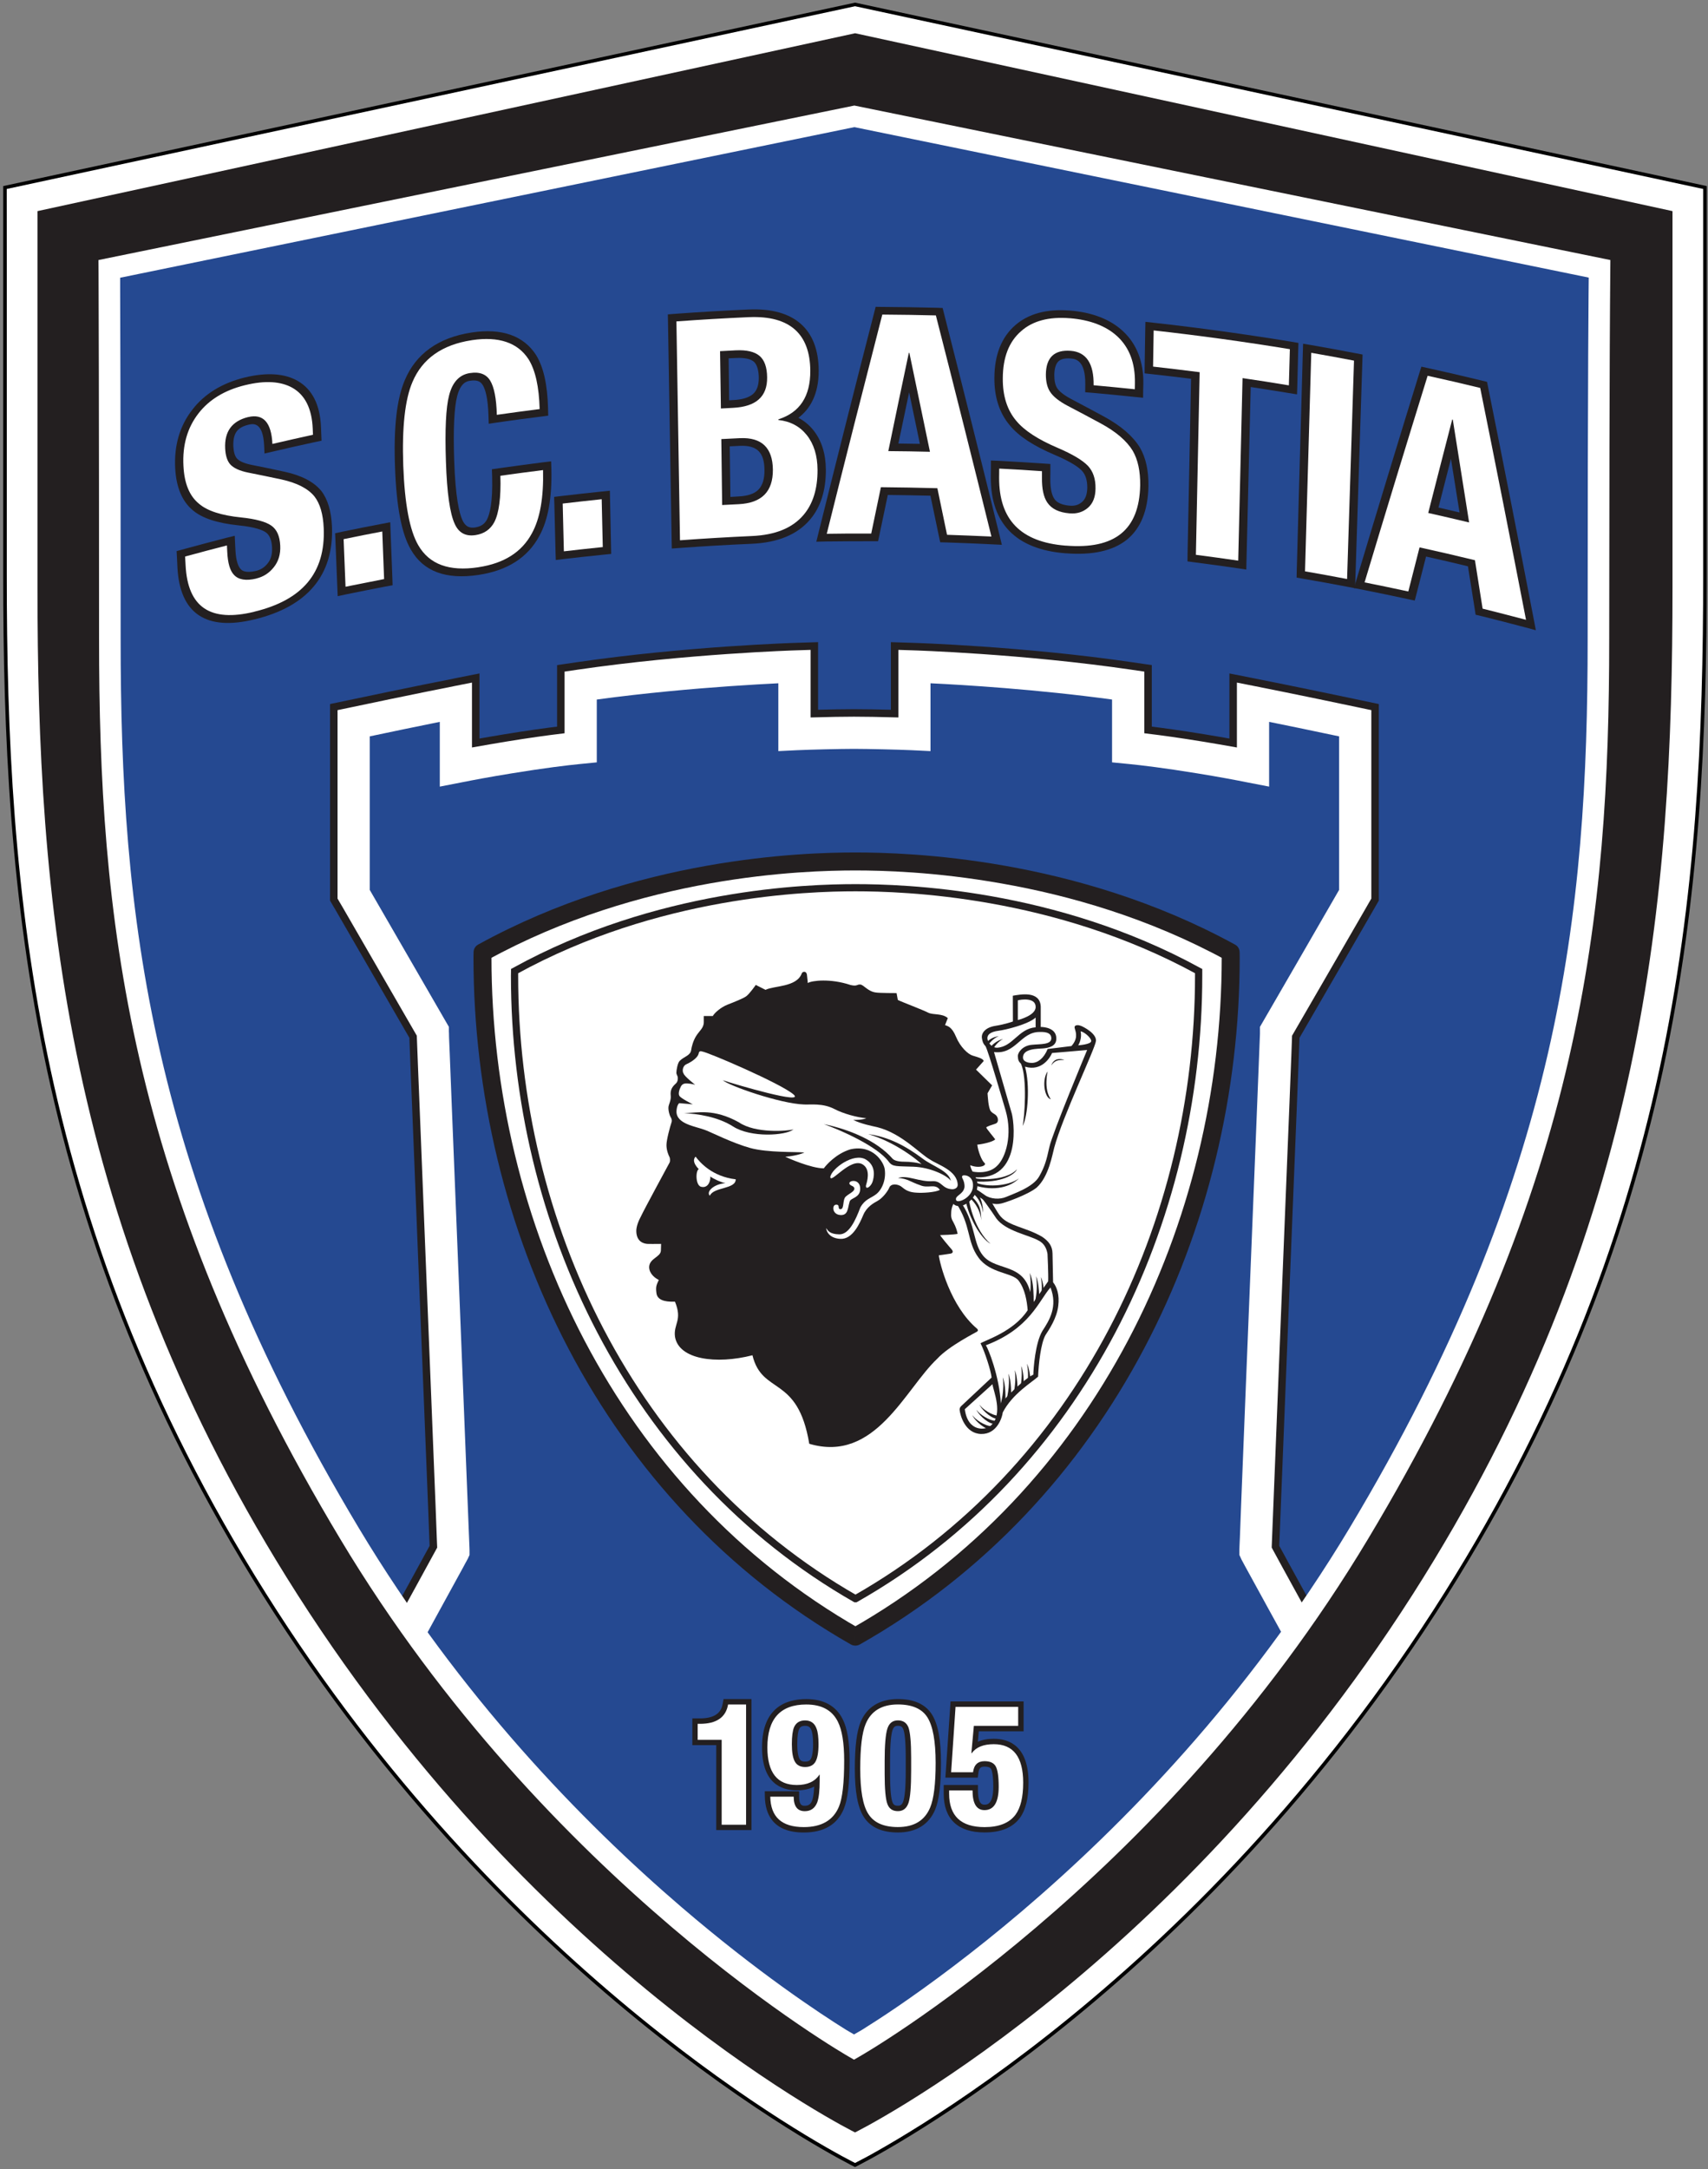 <svg id="svg2" version="1.1" xml:space="preserve" width="700" height="888.5" viewBox="0 0 700 888.5" xmlns="http://www.w3.org/2000/svg"><rect x="0" y="0" width="700" height="888.5" fill="#808080" stroke="none"/><defs id="defs6"></defs><path d="M 349.986,42.852 39.837,106.004 c 0,0 0.243,39.556 0.243,153.491 0,113.97 11.371,223.932 99.778,370.791 85.702,142.298 209.99,212.946 209.99,212.946 0,0 124.393,-70.648 210.095,-212.946 88.441,-146.858 99.778,-256.821 99.778,-370.791 0,-113.935 0.451,-153.491 0.451,-153.491 L 349.986,42.852 Z" style="fill:#ffffff;fill-opacity:1;fill-rule:nonzero;stroke:none" id="path14230"></path><g transform="matrix(0.985,0,0,0.985,-1176.689,423.307)" id="g14242"><path id="path14240" style="fill:#000000;fill-opacity:1;fill-rule:nonzero;stroke:none" d="m 1195.938,-352.366 0,0.589 0,161.243 c 0,131.434 11.265,274.341 112.613,431.355 105.82,163.877 241.413,230.357 241.483,230.426 l 0.346,0.139 0.312,-0.139 c 0.069,-0.069 135.628,-66.549 241.448,-230.426 101.349,-157.014 112.613,-299.921 112.613,-431.355 l 0,-129.909 0,-31.923 -354.374,-76.289 z"></path><path d="m 1903.264,-190.534 c -3e-4,131.365 -11.264,273.856 -112.37,430.524 -52.789,81.765 -113.029,139.268 -160.064,176.286 -23.5,18.509 -43.708,31.923 -58.057,40.692 -7.175,4.402 -12.859,7.625 -16.741,9.774 -1.976,1.04 -3.466,1.837 -4.471,2.357 l -1.179,0.613 -1.213,-0.613 C 1533.952,461.265 1408.791,393.33 1309.8,239.989 1208.659,83.322 1197.429,-59.169 1197.429,-190.534 l 0,-129.909 -0.02,-30.728 352.972,-75.993 352.883,75.99 0,160.64 z" style="fill:#ffffff;fill-opacity:1;fill-rule:nonzero;stroke:none" id="path15332"></path><path d="m 1550.402,-415.927 -340.197,73.966 0,156.667 c 0,127.656 10.814,266.3 108.212,418.704 101.66,159.059 231.951,223.598 231.951,223.598 0,0 130.291,-64.539 231.951,-223.598 97.363,-152.404 108.177,-291.048 108.177,-418.704 l 0,-156.667 z" style="fill:#231f20;fill-opacity:1;fill-rule:nonzero;stroke:none" id="path15342"></path></g><path id="path15344" style="fill:#254991;fill-opacity:1;fill-rule:nonzero;stroke:none" d="M 349.983,45.255 44.638,107.648 c 0,0 0.239,39.081 0.239,151.649 0,112.602 11.195,221.244 98.232,366.339 84.374,140.59 206.738,210.39 206.738,210.39 0,0 122.466,-69.8 206.84,-210.39 87.071,-145.095 98.232,-253.738 98.232,-366.339 0,-112.567 0.444,-151.649 0.444,-151.649 L 349.983,45.255 Z"></path><path id="path15346" style="fill:#ffffff;fill-opacity:1;fill-rule:nonzero;stroke:none" d="m 557.714,288.408 c -25.531,-5.393 -43.518,-8.943 -43.518,-8.943 l -8.806,-1.741 0,8.977 0,3.072 0,14.574 c -3.481,-0.614 -7.509,-1.331 -12.151,-2.082 l 0,0 c -9.625,-1.57 -17.1,-2.594 -22.732,-3.277 l 0,-8.601 0,-7.202 0,-3.038 0,-6.383 -6.314,-0.922 c -45.02,-6.622 -89.801,-7.987 -89.972,-8.021 l -7.577,-0.239 0,7.611 0,3.345 0,16.759 c -5.837,-0.171 -12.697,-0.307 -16.656,-0.307 -3.925,0 -10.581,0.137 -16.247,0.307 l 0,-8.84 0,-7.919 0,-3.345 0,-7.611 -7.611,0.239 c -0.137,0.034 -44.952,1.399 -89.972,8.021 l -6.28,0.922 0,6.383 0,3.038 0,15.803 c -5.632,0.683 -13.141,1.707 -22.766,3.277 l 0,0 c -4.608,0.751 -8.636,1.468 -12.151,2.082 l 0,-7.236 0,-7.338 0,-3.072 0,-8.977 -8.772,1.741 c -0.034,0 -17.988,3.55 -43.518,8.943 l -5.871,1.229 0,78.845 0.99,1.707 c 0,0 0.512,0.853 1.365,2.321 5.393,9.352 25.497,44.133 30.139,52.154 0.171,5.052 0.785,19.797 1.57,39.388 1.195,30.753 2.935,73.281 4.335,108.301 0.683,17.51 1.331,33.142 1.775,44.474 0.205,5.666 0.41,10.274 0.512,13.482 0.068,1.331 0.102,2.423 0.137,3.243 -1.707,3.14 -5.461,9.967 -8.943,16.349 -1.98,3.584 -3.857,6.997 -5.222,9.523 -1.399,2.56 -2.321,4.198 -2.321,4.198 l 12.936,7.099 c 0,0 4.301,-7.816 8.601,-15.701 2.184,-3.959 4.369,-7.953 6.007,-10.956 0.819,-1.502 1.536,-2.765 2.014,-3.72 0.273,-0.444 0.444,-0.819 0.614,-1.092 0.068,-0.137 0.137,-0.273 0.171,-0.375 l 0.102,-0.137 0.068,-0.102 0.102,-0.239 0.683,-1.468 0,-1.638 c 0,-0.171 0,-0.171 0,-0.273 -0.034,-0.239 -0.034,-0.58 -0.034,-1.126 -0.307,-8.396 -2.423,-60.687 -4.437,-111.202 -1.024,-25.258 -2.014,-50.072 -2.765,-68.708 -0.375,-9.318 -0.683,-17.1 -0.887,-22.595 -0.102,-2.765 -0.205,-4.983 -0.273,-6.485 0,-0.785 -0.034,-1.365 -0.034,-1.809 -0.035,-0.205 -0.035,-0.375 -0.035,-0.478 l 0,-0.068 0,-1.946 -0.99,-1.707 c -1.126,-1.911 -26.111,-45.191 -31.436,-54.372 l 0,-62.905 c 10.206,-2.15 18.909,-3.959 25.36,-5.256 1.195,-0.239 2.321,-0.478 3.345,-0.683 l 0,17.578 0,8.943 8.772,-1.707 c 4.779,-0.956 11.468,-2.219 20.479,-3.686 l 0,0 c 13.789,-2.253 22.971,-3.345 28.466,-3.891 l 6.622,-0.649 0,-6.69 0,-15.189 0,-3.857 c 19.865,-2.696 39.388,-4.403 54.406,-5.461 8.26,-0.58 15.155,-0.956 20.001,-1.195 l 0,20.07 0,7.714 7.714,-0.375 c 5.12,-0.239 17.715,-0.546 23.278,-0.546 5.598,0 18.534,0.307 23.653,0.546 l 7.714,0.375 0,-7.714 0,-16.486 0,-3.584 c 13.619,0.649 43.621,2.458 74.408,6.656 l 0,19.046 0,6.69 6.656,0.649 c 5.461,0.546 14.677,1.638 28.466,3.891 9.011,1.468 15.667,2.731 20.445,3.686 l 8.806,1.707 0,-8.943 0,-16.144 0,-1.434 c 6.622,1.331 16.588,3.379 28.671,5.939 l 0,62.905 c -5.291,9.216 -30.309,52.461 -31.436,54.372 l -0.99,1.707 0,1.911 c 0,0.034 0,0.41 0,0.887 -0.171,4.096 -0.751,19.25 -1.57,39.73 -1.229,30.685 -2.935,73.281 -4.369,108.403 -0.683,17.544 -1.297,33.245 -1.775,44.645 -0.239,5.7 -0.41,10.308 -0.512,13.55 -0.068,1.638 -0.137,2.901 -0.171,3.789 0,0.478 0,0.819 -0.034,1.092 0,0.137 0,0.239 0,0.341 0,0.102 0,0.137 0,0.341 l 0,1.638 0.683,1.468 0.102,0.239 c 0.068,0.137 0.102,0.205 0.171,0.341 0.239,0.41 0.614,1.16 1.195,2.219 4.062,7.407 16.179,29.524 16.213,29.524 l 12.902,-7.099 c 0,0 -1.058,-1.946 -2.696,-4.915 -2.424,-4.403 -6.041,-11.025 -9.113,-16.588 -1.502,-2.799 -2.901,-5.325 -3.925,-7.202 -0.273,-0.512 -0.546,-0.956 -0.751,-1.365 0.41,-10.581 2.458,-61.267 4.403,-110.281 1.024,-25.258 2.014,-50.038 2.765,-68.708 0.376,-9.318 0.683,-17.1 0.887,-22.595 0.102,-2.799 0.205,-4.983 0.273,-6.519 0,-0.273 0,-0.546 0,-0.785 2.458,-4.198 9.147,-15.803 15.769,-27.237 3.959,-6.861 7.919,-13.687 10.854,-18.773 1.468,-2.526 2.697,-4.642 3.55,-6.144 0.853,-1.468 1.331,-2.321 1.331,-2.321 l 0.99,-1.707 0,-78.845 -5.837,-1.229 z"></path><g transform="matrix(34.132,0,0,-34.132,539.218,663.618)" id="g15348"><path id="path15350" style="fill:none;stroke:#231f20;stroke-width:0.09;stroke-linecap:butt;stroke-linejoin:miter;stroke-miterlimit:10;stroke-dasharray:none;stroke-opacity:1" d="m 0,0 c 0,0 -0.031,0.057 -0.079,0.144 -0.071,0.129 -0.177,0.323 -0.267,0.486 -0.045,0.082 -0.085,0.156 -0.115,0.211 -0.008,0.015 -0.016,0.028 -0.022,0.04 0.012,0.31 0.072,1.795 0.129,3.231 0.03,0.74 0.059,1.466 0.081,2.013 0.011,0.273 0.02,0.501 0.026,0.662 0.003,0.081 0.006,0.146 0.007,0.191 0.001,0.008 0.001,0.016 0.001,0.023 0.072,0.123 0.268,0.463 0.462,0.798 C 0.339,8 0.454,8.2 0.541,8.349 0.584,8.423 0.62,8.485 0.645,8.529 0.67,8.572 0.684,8.597 0.684,8.597 l 0.029,0.05 0,2.31 -0.171,0.036 c -0.748,0.158 -1.275,0.262 -1.275,0.262 l -0.258,0.051 0,-0.78 c -0.103,0.018 -0.22,0.039 -0.356,0.061 l 0,0 c -0.282,0.046 -0.501,0.076 -0.666,0.096 l 0,0.739 -0.185,0.027 c -1.319,0.194 -2.631,0.234 -2.636,0.234 l -0.222,0.007 0,-0.811 c -0.171,0.005 -0.372,0.008 -0.488,0.008 -0.115,0 -0.31,-0.003 -0.476,-0.008 l 0,0.811 -0.223,-0.007 c -0.004,0 -1.317,-0.04 -2.636,-0.234 l -0.185,-0.027 0,-0.739 c -0.165,-0.02 -0.384,-0.05 -0.666,-0.096 l 0,0 c -0.135,-0.022 -0.253,-0.043 -0.356,-0.061 l 0,0.78 -0.257,-0.051 c -10e-4,0 -0.527,-0.104 -1.275,-0.262 l -0.172,-0.036 0,-2.31 0.029,-0.05 c 0,0 0.015,-0.025 0.04,-0.068 0.158,-0.274 0.747,-1.293 0.883,-1.528 0.005,-0.148 0.023,-0.58 0.046,-1.155 0.035,-0.9 0.086,-2.146 0.127,-3.172 0.02,-0.513 0.039,-0.971 0.052,-1.303 0.006,-0.166 0.012,-0.301 0.015,-0.395 0.002,-0.039 0.003,-0.071 0.004,-0.095 -0.05,-0.092 -0.16,-0.293 -0.262,-0.479 C -10.914,0.297 -10.969,0.197 -11.01,0.122 -11.05,0.048 -11.077,0 -11.077,0"></path></g><path id="path15352" style="fill:#ffffff;fill-opacity:1;fill-rule:nonzero;stroke:none" d="m 40.361,106.515 c -0.01,1.844 0,4.095 0.034,5.529 0.034,9.011 0.205,51.232 0.205,149.771 0,56.42 2.799,112.124 16.588,171.991 13.789,59.833 38.535,123.729 82.292,196.635 42.494,70.858 94.511,123.763 135.948,159.021 41.402,35.258 72.223,52.836 72.394,52.939 l 2.184,1.263 2.184,-1.263 c 0.205,-0.102 31.026,-17.68 72.462,-52.939 41.47,-35.258 93.488,-88.163 135.982,-159.021 43.757,-72.906 68.537,-136.801 82.292,-196.635 13.789,-59.868 16.588,-115.571 16.588,-171.991 0.087,-50.926 0.026,-106.897 0.479,-155.301 L 350.145,43.234 Z m 610.76,7.193 c 0,0.034 -0.444,35.472 -0.444,148.108 0,56.147 -2.765,111.066 -16.349,169.978 -13.585,58.912 -37.921,121.885 -81.234,194.109 -41.88,69.766 -93.249,122.022 -134.139,156.837 -20.445,17.373 -38.296,30.412 -50.959,39.081 -6.348,4.335 -11.434,7.577 -14.882,9.728 l -3.107,1.771 -3.227,-1.873 C 336.101,824.792 310.617,808.032 279.219,781.1 238.67,746.32 188.257,694.576 147.06,625.902 103.746,553.678 79.376,490.705 65.826,431.793 52.241,372.881 49.442,317.963 49.442,261.816 49.442,177.047 49.307,133.926 49.24,117.787 l 0,-4.022 300.906,-61.692 z"></path><g transform="matrix(0.985,0,0,0.985,-1176.689,423.307)" id="g14177"><g id="g13966"><path id="path15354" style="fill:#ffffff;fill-opacity:1;fill-rule:nonzero;stroke:none" d="m 1300.379,-173.758 c -19.133,4.679 -29.254,-1.941 -30.259,-20.415 -0.069,-1.768 -0.173,-3.535 -0.243,-5.268 6.897,-1.906 13.83,-3.743 20.762,-5.511 0.069,1.421 0.139,2.842 0.208,4.263 0.208,4.298 1.04,7.244 2.461,8.735 1.56,1.733 4.125,2.114 7.868,1.213 2.496,-0.624 4.471,-1.906 6.1,-3.951 1.629,-2.01 2.357,-4.61 2.218,-7.729 -0.139,-3.535 -1.213,-6.031 -3.154,-7.383 -2.08,-1.456 -6.1,-2.53 -11.923,-3.119 -8.457,-0.867 -14.627,-2.842 -18.336,-6.031 -4.159,-3.397 -6.482,-8.977 -6.863,-16.603 -0.485,-8.977 1.768,-16.776 6.69,-23.084 4.714,-6.066 11.611,-10.329 20.554,-12.513 l 0.173,-0.069 c 8.665,-2.08 15.667,-1.594 20.762,1.317 5.65,3.223 8.665,9.324 9.046,18.058 0.069,1.352 0.104,2.738 0.173,4.125 -6.794,1.456 -13.553,2.981 -20.311,4.575 -0.035,-0.52 -0.035,-1.04 -0.069,-1.56 -0.485,-10.641 -4.991,-10.814 -8.319,-10.017 -2.912,0.728 -4.922,1.906 -6.17,3.674 -1.317,1.768 -1.906,4.263 -1.733,7.348 0.104,2.634 0.693,4.575 1.733,5.754 1.213,1.421 3.501,2.426 6.828,3.119 4.61,0.901 9.185,1.872 13.795,2.877 6.759,1.456 11.611,4.021 14.488,7.487 2.496,3.223 3.882,7.937 4.159,14.038 0.797,19.514 -9.497,31.541 -30.467,36.637 l -0.173,0.035 z"></path><path id="path15356" style="fill:#231f20;fill-opacity:1;fill-rule:nonzero;stroke:none" d="m 1296.58,-272.802 -0.173,0.035 c -9.428,2.322 -16.776,6.863 -21.767,13.379 -5.234,6.69 -7.625,14.904 -7.14,24.297 0.416,8.007 2.912,13.864 7.348,17.538 3.917,3.327 10.156,5.338 19.029,6.274 6.967,0.693 9.982,1.976 11.3,2.877 1.594,1.109 2.496,3.258 2.634,6.378 0.104,2.704 -0.451,4.853 -1.802,6.516 -1.317,1.664 -2.842,2.669 -4.853,3.154 -4.714,1.109 -6.031,-0.312 -6.447,-0.797 -0.867,-0.936 -1.906,-3.015 -2.149,-7.972 -0.069,-0.901 -0.104,-1.768 -0.139,-2.669 -0.035,-1.04 -0.104,-2.114 -0.139,-3.154 -1.144,0.277 -2.288,0.555 -3.397,0.832 -5.823,1.49 -11.611,3.05 -17.4,4.61 -1.144,0.312 -2.288,0.624 -3.397,0.936 0.069,1.04 0.104,2.114 0.173,3.154 0.069,1.248 0.104,2.461 0.173,3.674 1.04,19.271 12.027,26.446 32.027,21.559 l 0.173,-0.035 c 21.767,-5.303 32.893,-18.266 32.096,-38.578 -0.277,-6.378 -1.768,-11.369 -4.437,-14.8 -3.05,-3.743 -8.18,-6.447 -15.216,-7.972 -4.61,-1.005 -9.22,-1.976 -13.83,-2.877 -3.778,-0.763 -5.407,-1.872 -6.1,-2.704 -0.832,-0.971 -1.317,-2.634 -1.456,-4.991 -0.104,-2.704 0.347,-4.783 1.386,-6.204 0.936,-1.282 2.53,-2.218 4.853,-2.773 1.872,-0.451 6.135,-1.456 6.586,8.804 0.035,1.04 0.104,2.114 0.139,3.154 1.144,-0.243 2.288,-0.52 3.431,-0.797 5.615,-1.317 11.23,-2.6 16.88,-3.813 1.144,-0.243 2.288,-0.485 3.431,-0.728 -0.035,-1.074 -0.069,-2.149 -0.139,-3.189 -0.035,-0.867 -0.069,-1.698 -0.104,-2.53 -0.381,-9.22 -3.639,-15.667 -9.67,-19.133 -5.442,-3.119 -12.825,-3.639 -21.906,-1.456 m 0.139,3.189 c 8.249,-2.01 14.8,-1.56 19.584,1.144 5.268,3.015 8.076,8.7 8.423,16.984 0.035,0.867 0.069,1.698 0.104,2.53 -5.65,1.248 -11.265,2.496 -16.88,3.813 -0.416,-8.908 -3.778,-12.686 -10.121,-11.161 l -0.035,0 c -6.689,1.664 -9.844,6.031 -9.497,13.033 0.139,2.946 0.832,5.13 2.045,6.551 1.387,1.594 3.917,2.773 7.556,3.501 4.61,0.901 9.185,1.872 13.795,2.842 6.482,1.421 11.057,3.778 13.726,7.036 2.357,3.016 3.639,7.417 3.882,13.275 0.763,18.544 -8.873,29.843 -28.803,34.661 l -0.173,0.069 c -18.128,4.402 -27.59,-1.802 -28.491,-19.306 -0.069,-1.248 -0.139,-2.461 -0.208,-3.674 5.788,-1.594 11.577,-3.119 17.4,-4.61 0.035,0.901 0.104,1.768 0.139,2.669 0.208,4.645 1.144,7.833 2.773,9.532 1.906,2.08 4.991,2.6 9.324,1.56 l 0.035,-0.035 c 2.912,-0.693 5.338,-2.253 7.244,-4.679 1.941,-2.426 2.842,-5.407 2.669,-8.943 -0.173,-3.986 -1.421,-6.759 -3.709,-8.353 -2.253,-1.594 -6.447,-2.773 -12.547,-3.397 -8.215,-0.832 -14.072,-2.704 -17.573,-5.719 -3.951,-3.223 -6.1,-8.457 -6.447,-15.736 -0.451,-8.596 1.629,-15.875 6.274,-21.836 4.402,-5.684 10.849,-9.636 19.341,-11.715 l 0.173,-0.035"></path><path id="path15358" style="fill:#ffffff;fill-opacity:1;fill-rule:nonzero;stroke:none" d="m 1335.82,-206.787 c 6.482,-1.352 12.998,-2.634 19.514,-3.882 0.277,7.66 0.589,15.355 0.867,23.015 -6.482,1.213 -12.963,2.496 -19.445,3.847 -0.312,-7.66 -0.624,-15.32 -0.936,-22.98"></path><path id="path15360" style="fill:#231f20;fill-opacity:1;fill-rule:nonzero;stroke:none" d="m 1356.991,-212.585 c -1.144,0.208 -2.288,0.416 -3.432,0.659 -5.372,1.005 -10.745,2.08 -16.083,3.189 -1.144,0.243 -2.288,0.485 -3.431,0.728 0.035,1.04 0.104,2.114 0.139,3.154 0.277,6.62 0.52,13.206 0.797,19.826 0.035,1.074 0.104,2.114 0.139,3.189 1.144,-0.243 2.253,-0.485 3.397,-0.728 5.338,-1.109 10.675,-2.149 16.013,-3.189 1.144,-0.208 2.288,-0.416 3.432,-0.624 -0.035,-1.074 -0.069,-2.149 -0.104,-3.189 -0.277,-6.62 -0.52,-13.24 -0.763,-19.826 -0.035,-1.074 -0.069,-2.114 -0.104,-3.189 m -3.328,3.847 c 0.277,6.586 0.52,13.206 0.763,19.791 -5.338,1.04 -10.71,2.114 -16.048,3.189 -0.243,-6.586 -0.52,-13.206 -0.797,-19.791 5.372,-1.109 10.745,-2.184 16.083,-3.189"></path><path id="path15362" style="fill:#ffffff;fill-opacity:1;fill-rule:nonzero;stroke:none" d="m 1393.631,-192.264 c -12.72,1.906 -21.628,-1.317 -26.55,-9.844 -3.709,-6.343 -5.788,-17.33 -6.412,-33.656 -0.589,-16.325 0.728,-27.971 3.986,-35.562 4.298,-10.19 13.102,-16.568 26.134,-18.544 l 0.139,-0.035 c 11.819,-1.768 20.277,1.213 25.095,8.561 2.981,4.783 4.61,11.993 4.853,21.455 0.035,0.555 0.035,1.074 0.069,1.594 -7.106,0.901 -14.211,1.872 -21.282,2.877 -0.035,-0.52 -0.035,-1.04 -0.069,-1.594 -0.173,-6.482 -1.04,-11.057 -2.565,-13.518 -1.352,-2.218 -3.501,-3.015 -6.828,-2.496 -2.288,0.347 -5.442,1.525 -7.036,7.833 -1.282,4.922 -1.733,14.003 -1.282,27.036 0.416,12.79 1.594,21.351 3.535,25.441 1.421,3.154 3.639,4.402 6.967,3.882 3.015,-0.451 5.061,-1.837 6.378,-4.367 1.802,-3.466 2.599,-9.705 2.322,-18.474 0,-0.52 -0.035,-1.04 -0.035,-1.594 7.071,-1.005 14.142,-1.941 21.212,-2.842 0,0.555 0,1.074 0.035,1.594 0.277,11.611 -1.352,20.727 -4.853,27.105 -4.506,8.388 -12.443,13.414 -23.673,15.112 l -0.139,0.035 z"></path><path id="path15364" style="fill:#231f20;fill-opacity:1;fill-rule:nonzero;stroke:none" d="m 1390.889,-291.495 -0.173,0.035 c -13.76,2.114 -23.084,8.873 -27.66,19.757 -3.362,7.833 -4.714,19.687 -4.09,36.221 0.589,16.568 2.773,27.798 6.62,34.314 5.199,9.081 14.627,12.513 28.075,10.502 l 0.173,-0.035 c 11.854,-1.802 20.311,-7.14 25.164,-16.152 3.674,-6.69 5.303,-15.805 5.026,-27.867 -0.035,-1.074 -0.069,-2.114 -0.104,-3.189 -1.144,0.139 -2.288,0.277 -3.466,0.416 -5.892,0.763 -11.819,1.56 -17.747,2.392 -1.144,0.173 -2.288,0.347 -3.431,0.485 0.035,1.074 0.069,2.149 0.104,3.223 0.277,10.572 -1.005,15.459 -2.149,17.677 -1.005,1.906 -2.53,2.912 -4.887,3.293 -1.837,0.277 -3.882,0.139 -5.338,-3.05 -1.282,-2.773 -2.912,-9.254 -3.431,-24.956 -0.416,-12.894 0,-21.836 1.248,-26.585 1.49,-5.823 4.229,-6.239 5.407,-6.412 3.328,-0.52 4.506,0.624 5.234,1.802 0.971,1.56 2.184,5.095 2.392,12.894 0.035,1.04 0.069,2.114 0.104,3.189 1.144,-0.173 2.322,-0.347 3.466,-0.52 5.927,-0.867 11.854,-1.664 17.816,-2.392 1.144,-0.173 2.288,-0.312 3.466,-0.451 -0.035,-1.074 -0.069,-2.114 -0.069,-3.189 -0.277,-9.844 -1.906,-17.088 -5.061,-22.148 -5.199,-7.937 -14.176,-11.126 -26.689,-9.254 m 0.104,3.189 c 11.161,-1.664 19.029,1.04 23.5,7.903 2.877,4.575 4.402,11.507 4.644,20.762 -5.927,0.728 -11.889,1.56 -17.816,2.392 -0.173,-6.794 -1.109,-11.542 -2.773,-14.246 -1.629,-2.669 -4.437,-3.743 -8.388,-3.119 l -0.035,0 c -4.367,0.659 -7.279,3.778 -8.665,9.289 -1.317,5.061 -1.768,14.211 -1.317,27.451 0.416,13.067 1.664,21.698 3.674,25.996 1.664,3.709 4.541,5.268 8.596,4.645 l 0.035,0 c 3.605,-0.555 6.204,-2.357 7.833,-5.407 1.941,-3.778 2.808,-10.19 2.53,-19.271 5.927,-0.832 11.819,-1.629 17.746,-2.357 0.277,11.369 -1.248,20.103 -4.61,26.238 -4.229,7.903 -11.646,12.547 -22.218,14.142 l -0.139,0.035 c -12.062,1.802 -20.346,-1.178 -24.956,-9.185 -3.57,-6.135 -5.65,-17.123 -6.239,-33.067 -0.555,-15.909 0.693,-27.521 3.847,-34.834 4.055,-9.566 12.235,-15.459 24.575,-17.33 l 0.173,-0.035"></path><path id="path15366" style="fill:#ffffff;fill-opacity:1;fill-rule:nonzero;stroke:none" d="m 1426.95,-221.732 c 6.551,-0.797 13.136,-1.525 19.722,-2.184 0.139,7.695 0.312,15.389 0.485,23.05 -6.551,0.693 -13.102,1.421 -19.618,2.184 -0.208,-7.695 -0.416,-15.355 -0.589,-23.05"></path><path id="path15368" style="fill:#231f20;fill-opacity:1;fill-rule:nonzero;stroke:none" d="m 1448.353,-225.687 c -1.144,0.104 -2.322,0.243 -3.466,0.347 -5.407,0.555 -10.849,1.178 -16.256,1.802 -1.144,0.139 -2.288,0.277 -3.466,0.416 0.035,1.074 0.069,2.149 0.104,3.189 0.173,6.62 0.312,13.24 0.485,19.861 0.035,1.074 0.069,2.149 0.104,3.189 1.144,-0.139 2.288,-0.277 3.431,-0.416 5.372,-0.624 10.78,-1.213 16.187,-1.768 1.144,-0.139 2.288,-0.243 3.431,-0.347 -0.035,-1.074 -0.035,-2.149 -0.069,-3.189 -0.139,-6.655 -0.277,-13.275 -0.416,-19.895 -0.035,-1.074 -0.035,-2.114 -0.069,-3.189 m -3.397,3.535 c 0.139,6.62 0.312,13.24 0.451,19.895 -5.407,0.555 -10.814,1.144 -16.187,1.768 -0.173,-6.62 -0.347,-13.24 -0.485,-19.861 5.407,-0.624 10.814,-1.248 16.221,-1.802"></path><path id="path15370" style="fill:#ffffff;fill-opacity:1;fill-rule:nonzero;stroke:none" d="m 1496.269,-261.589 c 1.109,-0.069 2.218,-0.104 3.362,-0.173 4.298,-0.208 7.487,-1.248 9.497,-3.016 2.01,-1.802 2.981,-4.402 2.946,-7.937 -0.035,-3.778 -0.936,-6.447 -2.669,-7.868 -1.733,-1.456 -4.61,-2.08 -8.561,-1.906 0,-0.52 -0.035,-1.074 -0.035,-1.594 -0.035,0.52 -0.035,1.074 -0.069,1.594 -1.594,0.069 -3.154,0.173 -4.748,0.243 0.104,6.898 0.173,13.76 0.277,20.658 m 0.52,40.172 c 1.733,-0.104 3.466,-0.208 5.164,-0.277 4.263,-0.208 7.452,-1.352 9.463,-3.397 2.045,-2.045 3.05,-5.199 3.015,-9.324 -0.069,-8.18 -3.882,-11.923 -11.923,-11.542 0,-0.52 0,-1.074 -0.035,-1.594 0,0.52 -0.035,1.074 -0.035,1.594 -2.01,0.104 -3.986,0.208 -5.962,0.312 0.104,8.076 0.208,16.152 0.312,24.228 m -22.53,-76.15 c 10.676,-0.797 21.386,-1.421 32.061,-1.906 17.92,-0.728 27.07,7.521 27.174,23.812 0.069,9.566 -3.362,16.256 -10.156,19.965 3.362,1.144 6.17,3.119 8.388,5.927 3.119,3.951 4.714,9.116 4.748,15.389 0.069,8.249 -2.01,14.87 -6.17,19.757 -4.991,5.823 -12.651,8.943 -22.842,9.393 -10.537,0.451 -21.108,1.074 -31.611,1.872 -0.554,-31.403 -1.074,-62.806 -1.594,-94.208"></path><path id="path15372" style="fill:#231f20;fill-opacity:1;fill-rule:nonzero;stroke:none" d="m 1498.23,-244.144 c 1.421,-0.069 2.808,-0.139 4.194,-0.208 7.14,-0.312 10.19,2.704 10.26,9.982 0.069,3.743 -0.797,6.482 -2.53,8.249 -1.664,1.698 -4.437,2.634 -8.215,2.808 -1.144,0.069 -2.288,0.139 -3.432,0.208 -0.104,-7.036 -0.173,-14.038 -0.277,-21.039 m -0.451,-36.602 c 0.971,-0.035 1.976,-0.104 2.981,-0.139 l 0.104,0 c 3.466,-0.173 5.927,0.347 7.348,1.49 1.317,1.144 2.08,3.466 2.114,6.724 0,3.119 -0.762,5.303 -2.392,6.759 -1.698,1.49 -4.506,2.357 -8.319,2.53 -0.555,0.035 -1.109,0.069 -1.629,0.104 -0.069,-5.823 -0.139,-11.646 -0.208,-17.469 m 8.527,-20.311 -0.173,0 c -10.052,0.451 -20.103,1.04 -30.12,1.768 -1.179,0.104 -2.357,0.173 -3.535,0.277 0.035,1.04 0.035,2.114 0.069,3.189 0.52,30.328 1.04,60.657 1.525,90.985 0.035,1.074 0.035,2.149 0.069,3.189 1.144,-0.069 2.288,-0.173 3.431,-0.243 9.982,-0.728 19.93,-1.317 29.912,-1.733 10.745,-0.485 18.856,-3.813 24.159,-10.052 4.402,-5.164 6.62,-12.131 6.586,-20.727 -0.035,-6.62 -1.768,-12.097 -5.095,-16.325 -1.768,-2.253 -3.917,-4.021 -6.343,-5.268 4.679,-3.535 8.492,-9.532 8.457,-19.687 -0.104,-17.122 -10.121,-26.134 -28.942,-25.372 m -11.23,81.315 c 2.288,-0.139 4.61,-0.243 6.897,-0.347 9.566,-0.485 14.28,-5.199 14.211,-14.384 -0.104,-9.081 -4.679,-13.483 -13.691,-13.067 l -0.104,0 c -2.565,0.104 -5.13,0.243 -7.66,0.381 0.104,9.15 0.243,18.266 0.347,27.417 m -0.52,-40.137 c 1.664,-0.104 3.397,-0.208 5.095,-0.277 9.497,-0.485 14.246,-4.645 14.142,-12.651 -0.035,-4.229 -1.109,-7.244 -3.189,-8.977 -2.08,-1.733 -5.338,-2.496 -9.774,-2.288 l -0.104,0 c -2.184,0.104 -4.333,0.208 -6.516,0.347 0.104,7.937 0.243,15.875 0.347,23.847 m 11.785,-37.988 c 16.811,-0.693 25.302,6.932 25.407,22.252 0.069,10.71 -4.367,17.4 -13.275,20.242 l 0,0.277 c 4.957,0.52 8.908,2.634 11.819,6.274 2.946,3.709 4.437,8.527 4.471,14.454 0.035,7.903 -1.906,14.142 -5.823,18.752 -4.644,5.476 -11.819,8.353 -21.49,8.769 -9.982,0.451 -19.965,1.04 -29.912,1.768 -0.485,-30.328 -1.005,-60.657 -1.49,-91.02 10.052,-0.728 20.069,-1.317 30.12,-1.768 l 0.173,0"></path><path id="path15374" style="fill:#ffffff;fill-opacity:1;fill-rule:nonzero;stroke:none" d="m 1566.301,-243.742 c 4.367,0.035 8.769,0.104 13.136,0.208 -2.184,-10.502 -4.367,-21.039 -6.551,-31.576 -2.218,10.468 -4.402,20.901 -6.586,31.368 m -5.962,-56.809 c 8.353,0.069 16.707,0.173 25.06,0.416 8.111,31.645 16.048,63.395 23.881,95.214 -7.348,-0.347 -14.696,-0.659 -22.079,-0.867 -1.317,-6.482 -2.669,-12.929 -4.021,-19.375 -6.863,-0.208 -13.726,-0.312 -20.623,-0.347 -1.352,6.412 -2.704,12.79 -4.021,19.237 -7.383,-0.035 -14.731,0 -22.114,0.139 7.868,-31.541 15.84,-63.014 23.916,-94.416"></path><path id="path15376" style="fill:#231f20;fill-opacity:1;fill-rule:nonzero;stroke:none" d="m 1568.409,-245.312 c 1.49,-7.105 2.981,-14.211 4.471,-21.316 1.49,7.14 2.981,14.315 4.471,21.455 -2.981,-0.035 -5.962,-0.104 -8.943,-0.139 m 18.405,-56.359 c -0.936,-0.035 -1.872,-0.069 -2.773,-0.104 -7.452,-0.173 -14.87,-0.312 -22.322,-0.347 -0.901,-0.035 -1.837,-0.035 -2.773,-0.035 -0.208,0.832 -0.416,1.629 -0.624,2.461 -7.833,30.328 -15.493,60.761 -23.084,91.262 -0.312,1.317 -0.658,2.6 -0.971,3.951 1.456,-0.035 2.912,-0.069 4.367,-0.104 6.17,-0.069 12.305,-0.104 18.474,-0.104 0.936,0 1.906,0 2.842,0 0.173,-0.867 0.347,-1.733 0.555,-2.565 1.144,-5.546 2.322,-11.126 3.501,-16.672 5.927,0.069 11.819,0.173 17.746,0.312 1.179,5.58 2.322,11.161 3.501,16.776 0.173,0.867 0.347,1.733 0.555,2.6 0.936,0.035 1.872,0.035 2.842,0.069 6.135,0.208 12.305,0.451 18.44,0.763 1.456,0.069 2.912,0.139 4.367,0.208 -0.312,-1.317 -0.659,-2.669 -0.971,-3.986 -7.556,-30.744 -15.251,-61.419 -23.05,-92.025 -0.208,-0.832 -0.416,-1.664 -0.624,-2.461 m -22.599,59.513 c 5.754,0.035 11.542,0.139 17.331,0.277 -2.842,-13.691 -5.684,-27.417 -8.561,-41.108 l -0.243,0 c -2.877,13.587 -5.719,27.209 -8.527,40.831 m 19.791,-56.428 c 7.833,30.571 15.528,61.246 23.119,91.955 -6.17,-0.277 -12.339,-0.52 -18.474,-0.728 -1.352,-6.447 -2.704,-12.929 -4.021,-19.375 -7.833,-0.208 -15.667,-0.347 -23.5,-0.416 -1.352,6.412 -2.704,12.859 -4.021,19.271 -6.17,-0.035 -12.339,0 -18.509,0.104 7.591,-30.467 15.32,-60.865 23.119,-91.158 7.452,0.035 14.87,0.173 22.287,0.347"></path><path id="path15378" style="fill:#ffffff;fill-opacity:1;fill-rule:nonzero;stroke:none" d="m 1637.872,-201.279 c -19.514,-1.56 -29.392,-11.369 -29.288,-30.016 l 0.035,-5.303 c 7.106,0.347 14.211,0.797 21.282,1.282 0,1.421 -0.035,2.842 -0.035,4.263 -0.035,4.333 0.624,7.521 1.941,9.462 1.49,2.218 4.055,3.397 7.868,3.709 2.53,0.208 4.61,-0.416 6.343,-1.906 1.768,-1.525 2.669,-3.778 2.704,-6.967 0.035,-3.535 -0.901,-6.343 -2.738,-8.319 -2.01,-2.114 -5.996,-4.437 -11.785,-6.932 -8.492,-3.605 -14.592,-7.556 -18.128,-11.889 -4.021,-4.714 -6.031,-10.988 -5.962,-18.648 0.035,-9.081 2.773,-16.048 8.111,-20.693 5.095,-4.506 12.305,-6.516 21.421,-5.788 l 0.208,0 c 8.804,0.728 15.771,3.431 20.727,7.972 5.442,5.026 8.145,12.027 8.007,20.797 -0.035,1.386 -0.069,2.738 -0.069,4.125 -6.897,-0.728 -13.76,-1.386 -20.623,-1.976 0,-0.52 0,-1.074 0.035,-1.594 0.104,-10.676 -4.402,-12.305 -7.799,-12.582 -2.946,-0.208 -5.026,0.312 -6.412,1.629 -1.421,1.352 -2.149,3.605 -2.184,6.724 -0.035,2.669 0.451,4.783 1.421,6.274 1.109,1.768 3.362,3.535 6.69,5.268 4.575,2.426 9.116,4.853 13.691,7.313 6.655,3.639 11.403,7.695 14.038,12.062 2.322,3.986 3.432,9.116 3.362,15.251 -0.173,9.705 -3.05,16.811 -8.492,21.212 -5.476,4.367 -13.622,6.1 -24.193,5.268 l -0.173,0 z"></path><path id="path15380" style="fill:#231f20;fill-opacity:1;fill-rule:nonzero;stroke:none" d="m 1639.859,-300.61 -0.173,0 c -9.636,-0.763 -17.261,1.352 -22.738,6.17 -5.65,4.957 -8.561,12.305 -8.596,21.802 -0.069,8.041 2.114,14.662 6.378,19.722 3.743,4.575 9.913,8.596 18.821,12.374 6.932,2.946 9.913,5.164 11.161,6.482 1.56,1.629 2.322,4.055 2.288,7.175 -0.069,2.738 -0.762,4.645 -2.184,5.892 -1.421,1.213 -3.05,1.698 -5.095,1.525 -4.783,-0.381 -6.031,-2.253 -6.447,-2.877 -0.797,-1.178 -1.733,-3.57 -1.664,-8.561 0,-0.901 0,-1.802 0.035,-2.669 0,-1.074 0,-2.149 0,-3.223 -1.144,-0.069 -2.288,-0.139 -3.466,-0.243 -5.927,-0.381 -11.854,-0.763 -17.816,-1.074 -1.144,-0.035 -2.288,-0.104 -3.466,-0.139 0,1.04 0,2.114 0,3.189 -0.035,1.213 -0.035,2.461 -0.035,3.674 -0.104,19.445 10.606,30.086 30.987,31.715 l 0.208,0 c 11.022,0.867 19.549,-0.971 25.372,-5.615 5.788,-4.679 8.838,-12.131 9.012,-22.287 0.104,-6.412 -1.075,-11.819 -3.535,-16.048 -2.877,-4.714 -7.833,-9.012 -14.8,-12.825 -4.541,-2.461 -9.116,-4.887 -13.691,-7.313 -2.981,-1.56 -5.026,-3.154 -5.962,-4.61 -0.797,-1.248 -1.178,-3.05 -1.178,-5.407 0.035,-2.738 0.624,-4.645 1.733,-5.719 1.04,-0.971 2.704,-1.352 5.061,-1.178 1.906,0.173 6.239,0.52 6.1,10.849 0,1.04 -0.035,2.114 -0.035,3.189 1.144,0.104 2.322,0.173 3.466,0.277 5.719,0.52 11.438,1.074 17.122,1.664 1.178,0.104 2.322,0.243 3.501,0.347 0,-1.04 0.035,-2.114 0.035,-3.189 0.035,-0.832 0.035,-1.698 0.069,-2.53 0.139,-9.254 -2.738,-16.672 -8.561,-22.044 -5.269,-4.853 -12.651,-7.729 -21.906,-8.492 m -0.035,3.189 c 8.388,0.693 14.939,3.223 19.583,7.452 5.095,4.679 7.556,11.195 7.418,19.514 0,0.867 -0.035,1.698 -0.035,2.565 -5.719,-0.589 -11.403,-1.144 -17.157,-1.664 0.139,-8.977 -3.015,-13.795 -9.497,-14.315 l -0.035,0 c -6.794,-0.52 -10.26,2.773 -10.329,9.844 0,2.946 0.555,5.338 1.698,7.106 1.282,2.045 3.778,4.021 7.383,5.927 4.575,2.392 9.15,4.818 13.691,7.279 6.412,3.466 10.849,7.279 13.345,11.369 2.184,3.743 3.189,8.527 3.119,14.384 -0.347,18.648 -10.641,26.724 -30.918,25.095 l -0.208,0 c -18.474,-1.49 -27.66,-10.676 -27.555,-28.353 0,-1.213 0,-2.461 0.035,-3.674 5.927,0.277 11.854,0.659 17.781,1.074 0,0.867 0,1.768 0,2.669 -0.069,4.679 0.693,8.111 2.218,10.364 1.802,2.669 4.887,4.159 9.289,4.506 l 0.069,0 c 2.946,0.243 5.442,-0.52 7.521,-2.288 2.08,-1.768 3.154,-4.437 3.189,-8.007 0.069,-4.021 -1.005,-7.175 -3.189,-9.497 -2.218,-2.288 -6.343,-4.783 -12.409,-7.383 -8.249,-3.501 -14.038,-7.244 -17.4,-11.334 -3.778,-4.471 -5.65,-10.364 -5.58,-17.677 0.035,-8.665 2.565,-15.216 7.625,-19.583 4.749,-4.229 11.507,-6.066 20.173,-5.372 l 0.173,0"></path><path id="path15382" style="fill:#ffffff;fill-opacity:1;fill-rule:nonzero;stroke:none" d="m 1691.975,-273.596 c -6.447,-0.832 -12.894,-1.594 -19.375,-2.288 0.104,-6.1 0.208,-12.166 0.312,-18.232 20.103,2.184 40.172,4.957 60.171,8.284 -0.173,6.066 -0.347,12.131 -0.485,18.197 -6.447,-1.074 -12.859,-2.08 -19.306,-3.015 -0.589,25.302 -1.213,50.605 -1.802,75.907 -7.002,-1.04 -14.038,-2.01 -21.039,-2.912 0.485,-25.337 1.005,-50.64 1.525,-75.942"></path><path id="path15384" style="fill:#231f20;fill-opacity:1;fill-rule:nonzero;stroke:none" d="m 1734.861,-287.145 c -1.178,-0.208 -2.322,-0.381 -3.466,-0.589 -18.855,-3.085 -37.746,-5.684 -56.705,-7.799 -1.178,-0.139 -2.322,-0.243 -3.501,-0.381 0,1.074 -0.035,2.114 -0.069,3.189 -0.069,5.026 -0.139,10.017 -0.243,15.043 0,1.074 -0.035,2.149 -0.035,3.189 1.144,0.139 2.322,0.243 3.466,0.381 5.303,0.589 10.606,1.213 15.875,1.872 -0.485,24.263 -0.936,48.525 -1.456,72.753 0,1.074 -0.035,2.149 -0.035,3.189 1.144,0.173 2.288,0.312 3.432,0.451 5.858,0.763 11.75,1.56 17.608,2.426 1.144,0.173 2.288,0.347 3.432,0.52 0,-1.074 0.035,-2.149 0.069,-3.189 0.589,-24.228 1.179,-48.491 1.768,-72.719 5.269,0.797 10.537,1.629 15.805,2.496 1.144,0.173 2.322,0.381 3.466,0.555 0.035,-1.04 0.069,-2.114 0.104,-3.189 0.139,-4.991 0.243,-9.982 0.381,-15.008 0.035,-1.074 0.069,-2.114 0.104,-3.189 m -3.57,2.6 c -0.139,5.026 -0.277,10.017 -0.416,15.043 -6.412,-1.074 -12.825,-2.08 -19.271,-3.016 -0.589,25.302 -1.213,50.605 -1.802,75.907 -5.858,-0.867 -11.75,-1.664 -17.608,-2.426 0.52,-25.302 1.04,-50.64 1.56,-75.942 -6.447,-0.832 -12.928,-1.594 -19.375,-2.322 0.104,-4.991 0.173,-10.017 0.243,-15.043 18.959,2.114 37.85,4.714 56.671,7.799"></path><path id="path15386" style="fill:#ffffff;fill-opacity:1;fill-rule:nonzero;stroke:none" d="m 1738.493,-284.926 c 7.106,1.213 14.176,2.496 21.282,3.882 -1.005,31.334 -2.01,62.667 -3.015,94 -6.967,-1.352 -13.934,-2.6 -20.935,-3.813 0.901,-31.368 1.768,-62.702 2.669,-94.07"></path><path id="path15388" style="fill:#231f20;fill-opacity:1;fill-rule:nonzero;stroke:none" d="m 1761.546,-282.316 c -1.144,-0.208 -2.322,-0.451 -3.466,-0.659 -5.927,-1.144 -11.854,-2.218 -17.816,-3.258 -1.144,-0.173 -2.322,-0.381 -3.466,-0.589 -0.035,1.074 -0.069,2.149 -0.104,3.189 -0.832,30.294 -1.664,60.587 -2.53,90.881 -0.035,1.074 -0.035,2.114 -0.069,3.189 1.144,0.208 2.253,0.381 3.397,0.589 5.858,1.005 11.681,2.08 17.538,3.189 1.109,0.208 2.253,0.451 3.397,0.659 0.035,-1.074 0.069,-2.114 0.104,-3.189 0.971,-30.259 1.941,-60.553 2.912,-90.812 0.035,-1.074 0.069,-2.114 0.104,-3.189 m -3.57,2.53 c -0.936,30.259 -1.906,60.553 -2.877,90.812 -5.823,-1.109 -11.646,-2.184 -17.504,-3.189 0.867,-30.294 1.733,-60.587 2.599,-90.881 5.927,1.04 11.854,2.114 17.781,3.258"></path><path id="path15390" style="fill:#ffffff;fill-opacity:1;fill-rule:nonzero;stroke:none" d="m 1790.98,-217.563 c 4.298,0.971 8.596,1.976 12.894,2.981 -1.733,-10.953 -3.466,-21.906 -5.234,-32.824 -2.565,9.913 -5.095,19.895 -7.66,29.843 m -3.674,-57.814 c 8.215,1.802 16.395,3.674 24.575,5.684 6.724,33.205 13.275,66.514 19.722,99.858 -7.175,-1.941 -14.35,-3.778 -21.559,-5.546 -1.075,-6.724 -2.149,-13.448 -3.224,-20.138 -6.724,-1.629 -13.448,-3.189 -20.207,-4.679 -1.56,6.1 -3.119,12.201 -4.679,18.301 -7.244,-1.56 -14.523,-3.085 -21.767,-4.506 8.943,-29.774 17.989,-59.444 27.14,-88.975"></path><path id="path15392" style="fill:#231f20;fill-opacity:1;fill-rule:nonzero;stroke:none" d="m 1793.119,-218.693 c 1.733,-6.759 3.466,-13.518 5.199,-20.277 1.179,7.417 2.392,14.87 3.57,22.322 -2.912,-0.693 -5.858,-1.386 -8.769,-2.045 m 20.207,-52.269 c -0.901,-0.208 -1.802,-0.451 -2.738,-0.659 -7.244,-1.768 -14.558,-3.466 -21.836,-5.061 -0.901,-0.208 -1.837,-0.416 -2.738,-0.589 -0.243,0.763 -0.485,1.525 -0.728,2.288 -8.839,28.595 -17.573,57.26 -26.204,86.028 -0.381,1.248 -0.728,2.496 -1.109,3.743 1.456,0.277 2.877,0.555 4.298,0.832 6.066,1.213 12.131,2.461 18.197,3.778 0.936,0.208 1.872,0.381 2.773,0.589 0.243,-0.797 0.451,-1.629 0.658,-2.461 1.352,-5.268 2.704,-10.572 4.055,-15.84 5.823,1.282 11.611,2.634 17.434,4.055 0.901,5.788 1.837,11.611 2.773,17.434 0.139,0.867 0.277,1.802 0.416,2.704 0.936,0.208 1.872,0.451 2.773,0.659 6.031,1.49 12.027,3.05 18.058,4.645 1.421,0.381 2.842,0.763 4.229,1.144 -0.243,-1.386 -0.52,-2.808 -0.797,-4.194 -6.204,-32.2 -12.513,-64.365 -18.994,-96.496 -0.173,-0.867 -0.347,-1.733 -0.52,-2.6 m -24.471,54.522 c 5.684,1.282 11.369,2.6 17.019,3.951 -2.253,-14.28 -4.506,-28.526 -6.794,-42.772 l -0.243,-0.035 c -3.362,12.929 -6.655,25.892 -9.982,38.855 m 21.628,-51.991 c 6.482,32.061 12.825,64.227 19.064,96.427 -5.996,-1.594 -12.027,-3.119 -18.058,-4.645 -1.04,-6.69 -2.114,-13.414 -3.189,-20.138 -7.66,-1.872 -15.355,-3.639 -23.049,-5.338 -1.56,6.1 -3.119,12.235 -4.679,18.336 -6.066,-1.317 -12.131,-2.565 -18.197,-3.778 8.631,-28.734 17.4,-57.399 26.238,-85.924 7.314,1.594 14.592,3.293 21.871,5.061"></path></g><g id="g14167"><path id="path15394" style="fill:#ffffff;fill-opacity:1;fill-rule:nonzero;stroke:none" d="m 1493.749,330.174 0,-35.32 -9.948,0 0,-8.873 2.01,0 c 6.308,0 9.809,-2.357 10.641,-7.14 l 0.173,-0.936 9.532,0 0,52.269 -12.409,0 z"></path><path id="path15396" style="fill:#231f20;fill-opacity:1;fill-rule:nonzero;stroke:none" d="m 1507.287,276.796 -2.253,0 -7.487,0 -1.872,0 -0.347,1.837 c -0.451,2.669 -1.941,6.204 -9.497,6.204 l -0.936,0 -2.218,0 0,2.253 0,6.655 0,2.218 2.218,0 7.729,0 0,33.101 0,2.218 2.253,0 10.156,0 2.253,0 0,-2.218 0,-50.016 0,-2.253 z m -2.253,2.253 0,50.016 -10.156,0 0,-35.319 -9.982,0 0,-6.655 0.936,0 c 6.863,0 10.78,-2.669 11.715,-8.041 l 7.487,0"></path><path id="path15398" style="fill:#ffffff;fill-opacity:1;fill-rule:nonzero;stroke:none" d="m 1529.595,286.806 c -1.802,0 -2.946,0.693 -3.57,2.149 -0.555,1.248 -0.832,3.466 -0.832,6.62 0,3.154 0.381,5.442 1.144,6.69 0.624,1.144 1.664,1.664 3.258,1.664 1.629,0 2.704,-0.52 3.328,-1.664 0.762,-1.248 1.144,-3.535 1.144,-6.69 0,-2.773 -0.243,-4.783 -0.728,-6.031 -0.624,-1.872 -1.837,-2.738 -3.743,-2.738 m -0.554,44.366 c -9.705,0 -14.904,-4.749 -15.043,-13.76 l -0.035,-1.144 12.027,0 0,1.144 c 0,4.298 1.837,4.887 3.466,4.887 2.045,0 3.327,-0.936 4.125,-2.912 0.624,-1.664 0.936,-4.506 0.971,-8.353 -2.08,1.733 -4.887,2.6 -8.423,2.6 -8.838,0 -13.344,-5.615 -13.344,-16.707 0,-12.617 5.823,-18.994 17.296,-18.994 6.793,0 11.542,2.6 14.142,7.729 1.837,3.639 2.738,9.116 2.738,16.776 0,9.428 -0.728,15.84 -2.253,19.549 -2.565,6.1 -7.833,9.185 -15.667,9.185"></path><path id="path15400" style="fill:#231f20;fill-opacity:1;fill-rule:nonzero;stroke:none" d="m 1529.595,302.795 c -1.49,0 -1.976,-0.555 -2.288,-1.074 -0.451,-0.763 -0.971,-2.461 -0.971,-6.17 0,-3.674 0.381,-5.372 0.728,-6.135 0.312,-0.797 0.867,-1.49 2.53,-1.49 1.456,0 2.184,0.555 2.669,1.941 0.312,0.832 0.659,2.426 0.659,5.684 0,3.709 -0.52,5.407 -0.971,6.17 -0.312,0.52 -0.832,1.074 -2.357,1.074 m 0.485,-25.996 c -8.388,0 -18.405,3.501 -18.405,20.103 0,14.766 7.868,17.85 14.454,17.85 2.842,0 5.269,-0.52 7.244,-1.56 -0.139,3.189 -0.52,4.922 -0.867,5.823 -0.589,1.525 -1.49,2.149 -3.05,2.149 -0.936,0 -2.357,0 -2.357,-3.778 l 0,-2.253 -2.253,0 -9.74,0 -2.288,0 0.035,2.288 c 0.139,6.794 3.015,14.87 16.187,14.87 8.353,0 13.968,-3.327 16.672,-9.844 1.594,-3.882 2.392,-10.398 2.392,-20.034 0,-7.799 -0.971,-13.483 -2.877,-17.261 -2.808,-5.546 -7.903,-8.353 -15.147,-8.353 m -0.485,28.249 c 2.01,0 3.466,-0.728 4.298,-2.184 0.867,-1.49 1.282,-3.917 1.282,-7.313 0,-2.912 -0.277,-5.061 -0.797,-6.412 -0.797,-2.288 -2.392,-3.466 -4.783,-3.466 -2.253,0 -3.778,0.971 -4.61,2.842 -0.589,1.421 -0.901,3.778 -0.901,7.036 0,3.397 0.416,5.823 1.282,7.313 0.832,1.456 2.253,2.184 4.229,2.184 m 0.485,-25.996 c 6.378,0 10.745,2.357 13.136,7.14 1.733,3.431 2.634,8.839 2.634,16.221 0,9.254 -0.728,15.632 -2.184,19.133 -2.357,5.65 -7.244,8.492 -14.627,8.492 -9.15,0 -13.795,-4.194 -13.934,-12.651 l 9.74,0 c 0,4.021 1.56,6.031 4.61,6.031 2.496,0 4.194,-1.213 5.165,-3.605 0.693,-1.906 1.04,-4.922 1.04,-9.116 l 0,-2.426 -0.139,0 c -1.872,2.842 -5.026,4.263 -9.393,4.263 -8.145,0 -12.235,-5.199 -12.235,-15.632 0,-11.889 5.407,-17.85 16.187,-17.85"></path><path id="path15402" style="fill:#ffffff;fill-opacity:1;fill-rule:nonzero;stroke:none" d="m 1568.204,286.806 c -1.733,0 -2.773,0.832 -3.328,2.704 -0.693,2.184 -1.075,6.586 -1.075,12.998 l 0,5.407 c 0,6.135 0.347,10.19 1.04,12.062 0.589,1.594 1.594,2.322 3.362,2.322 1.733,0 2.773,-0.867 3.362,-2.842 0.693,-2.114 1.04,-6.447 1.04,-12.859 l 0,-5.442 c 0,-6.1 -0.347,-10.156 -1.04,-12.062 -0.589,-1.594 -1.629,-2.288 -3.362,-2.288 m 0,44.366 c -6.308,0 -10.814,-2.045 -13.31,-6.031 -2.357,-3.743 -3.501,-10.086 -3.501,-19.41 0,-8.977 0.762,-15.216 2.357,-18.994 2.426,-5.858 7.313,-8.804 14.454,-8.804 6.308,0 10.78,1.976 13.24,5.927 2.392,3.813 3.57,10.19 3.57,19.479 0,8.977 -0.762,15.216 -2.357,19.029 -2.426,5.823 -7.279,8.804 -14.454,8.804"></path><path id="path15404" style="fill:#231f20;fill-opacity:1;fill-rule:nonzero;stroke:none" d="m 1568.204,321.152 c -1.282,0 -1.906,-0.416 -2.288,-1.56 -0.451,-1.213 -0.971,-4.229 -0.971,-11.646 l 0,-5.442 c 0,-7.868 0.52,-11.23 0.971,-12.651 0.52,-1.594 1.248,-1.941 2.288,-1.941 1.282,0 1.906,0.451 2.288,1.56 0.451,1.213 0.971,4.229 0.971,11.681 l 0,5.442 c 0,7.833 -0.52,11.126 -0.971,12.547 -0.555,1.872 -1.49,2.01 -2.288,2.01 m 0,-44.366 c -7.521,0 -12.894,3.293 -15.493,9.497 -1.629,3.951 -2.426,10.294 -2.426,19.445 0,9.532 1.178,16.048 3.674,19.999 2.704,4.333 7.521,6.551 14.246,6.551 7.556,0 12.894,-3.293 15.493,-9.497 1.629,-3.951 2.426,-10.294 2.426,-19.445 0,-9.497 -1.213,-16.083 -3.743,-20.103 -2.669,-4.263 -7.452,-6.447 -14.176,-6.447 m 0,46.619 c 2.218,0 3.709,-1.213 4.471,-3.605 0.693,-2.253 1.04,-6.655 1.04,-13.206 l 0,-5.442 c 0,-6.274 -0.381,-10.398 -1.075,-12.443 -0.728,-2.01 -2.218,-3.05 -4.437,-3.05 -2.218,0 -3.674,1.178 -4.402,3.501 -0.728,2.357 -1.109,6.794 -1.109,13.344 l 0,5.442 c 0,6.239 0.381,10.398 1.109,12.409 0.728,2.045 2.184,3.05 4.402,3.05 m 0,-44.366 c 5.927,0 10.052,1.802 12.305,5.407 2.253,3.605 3.397,9.913 3.397,18.89 0,8.769 -0.763,14.939 -2.288,18.578 -2.253,5.407 -6.724,8.111 -13.414,8.111 -5.927,0 -10.052,-1.837 -12.339,-5.511 -2.253,-3.501 -3.328,-9.774 -3.328,-18.786 0,-8.735 0.728,-14.939 2.253,-18.578 2.253,-5.407 6.724,-8.111 13.414,-8.111"></path><path id="path15406" style="fill:#ffffff;fill-opacity:1;fill-rule:nonzero;stroke:none" d="m 1604.276,331.162 c -10.398,0 -15.875,-5.199 -15.875,-15.043 l 0,-2.461 11.993,0 0,1.109 c 0,7.106 2.877,7.106 3.813,7.106 1.179,0 4.818,0 4.818,-8.631 0,-4.922 -0.589,-7.002 -1.075,-7.868 -0.589,-1.109 -1.802,-1.629 -3.674,-1.629 -2.253,0 -3.362,1.109 -3.674,3.639 l -0.139,0.971 -11.3,0 1.976,-29.462 28.249,0 0,10.156 -18.544,0 -0.693,7.487 c 2.01,-1.386 4.644,-2.08 7.937,-2.08 8.839,0 13.345,5.754 13.345,17.088 0,6.308 -1.109,10.918 -3.397,14.003 -2.738,3.743 -7.383,5.615 -13.76,5.615"></path><path id="path15408" style="fill:#231f20;fill-opacity:1;fill-rule:nonzero;stroke:none" d="m 1620.504,277.777 -2.253,0 -26.065,0 -2.08,0 -0.139,2.114 -1.837,27.174 -0.173,2.392 2.392,0 9.116,0 1.976,0 0.243,-1.976 c 0.277,-2.184 1.178,-2.6 2.599,-2.6 2.114,0 2.565,0.763 2.704,1.005 0.347,0.659 0.901,2.426 0.901,7.348 0,7.487 -2.669,7.487 -3.674,7.487 -0.728,0 -2.704,0 -2.704,-5.927 l 0,-2.253 -2.253,0 -9.74,0 -2.253,0 0,2.253 0,1.317 c 0,10.572 5.892,16.152 17.018,16.152 6.759,0 11.681,-2.01 14.662,-6.031 2.426,-3.327 3.605,-8.111 3.605,-14.696 0,-15.043 -7.868,-18.232 -14.454,-18.232 -2.565,0 -4.783,0.416 -6.62,1.248 l 0.381,-4.367 16.395,0 2.253,0 0,-2.253 0,-7.903 0,-2.253 z m -2.253,2.253 0,7.903 -18.44,0 -1.04,11.369 0.139,0 c 1.837,-2.496 4.887,-3.743 9.185,-3.743 8.145,0 12.235,5.338 12.235,15.979 0,6.031 -1.075,10.468 -3.189,13.344 -2.565,3.431 -6.828,5.164 -12.859,5.164 -9.844,0 -14.765,-4.645 -14.765,-13.934 l 0,-1.317 9.74,0 c 0,5.442 1.664,8.18 4.957,8.18 3.951,0 5.927,-3.258 5.927,-9.74 0,-4.159 -0.416,-6.932 -1.213,-8.423 -0.797,-1.456 -2.357,-2.184 -4.645,-2.184 -2.842,0 -4.437,1.525 -4.818,4.61 l -9.116,0 1.837,-27.209 26.065,0"></path></g></g><g transform="matrix(0.985,0,0,0.985,-1176.689,423.307)" id="g14122"><g id="g14115"><path id="path15410" style="fill:#ffffff;fill-opacity:1;fill-rule:nonzero;stroke:none" d="M 1550.461,250.825 C 1447.518,192.144 1394.729,78.421 1395.353,-33.707 c 65.163,-35.805 133.549,-37.815 155.108,-37.815 l 0.035,0 0.035,0 c 21.732,0 90.569,2.01 156.148,37.815 0.624,112.128 -52.511,225.851 -156.148,284.532 l -0.069,0 z"></path><g id="g14026"><path d="m 1550.461,250.825 1.872,-3.258 c -50.501,-28.769 -88.801,-70.951 -114.485,-119.788 -25.684,-48.837 -38.751,-104.295 -38.751,-159.44 0,-0.659 0,-1.352 0,-2.01 l -3.743,-0.035 1.837,3.293 c 32.096,-17.677 65.093,-27.036 92.718,-31.957 27.625,-4.922 49.912,-5.407 60.553,-5.407 l 0.035,0 0.035,0 c 10.745,0 33.136,0.485 60.969,5.442 27.833,4.887 61.038,14.246 93.376,31.923 l 1.802,-3.293 -3.778,0.035 c 0.035,0.659 0.035,1.352 0.035,2.045 0,55.111 -13.171,110.568 -39.028,159.371 -25.857,48.837 -64.365,91.054 -115.213,119.823 l 1.837,3.258 0,-3.743 -0.069,0 0,3.743 1.872,-3.258 -1.872,3.258 0,3.743 0.069,0 c 0.658,0 1.282,-0.173 1.837,-0.485 52.165,-29.531 91.713,-72.857 118.159,-122.838 26.481,-49.946 39.895,-106.582 39.895,-162.872 0,-0.693 0,-1.386 -0.035,-2.08 0,-1.386 -0.728,-2.634 -1.941,-3.258 -33.24,-18.197 -67.242,-27.729 -95.629,-32.755 -28.422,-5.026 -51.298,-5.546 -62.286,-5.546 l -0.035,0 -0.035,0 c -10.918,0 -33.621,0.52 -61.87,5.546 -28.214,5.026 -62.008,14.592 -95.04,32.755 -1.178,0.659 -1.906,1.872 -1.906,3.258 -0.035,0.693 -0.035,1.352 -0.035,2.045 0,56.324 13.345,112.925 39.617,162.906 26.273,49.981 65.544,93.307 117.397,122.838 0.555,0.312 1.179,0.485 1.837,0.485 l 0,-3.743 z" style="fill:#231f20;fill-opacity:1;fill-rule:nonzero;stroke:none" id="path15412"></path><path d="m 1550.513,235.061 c -94.139,-53.828 -142.422,-158.158 -141.798,-260.962 59.547,-32.859 122.076,-34.696 141.798,-34.696 l 0.035,0 0,0 c 19.895,0 82.84,1.837 142.768,34.696 0.624,102.804 -47.971,207.134 -142.768,260.962 l -0.035,0 z" style="fill:#ffffff;fill-opacity:1;fill-rule:nonzero;stroke:none" id="path15414"></path><path d="m 1550.513,235.061 0.763,-1.282 c -46.515,-26.62 -81.8,-65.613 -105.439,-110.707 -23.639,-45.059 -35.632,-96.253 -35.632,-147.101 0,-0.624 0,-1.248 0,-1.872 l -1.49,0 0.728,1.282 c 59.166,-32.651 121.452,-34.488 141.07,-34.488 l 0.035,0 0,0 c 19.791,0 82.458,1.837 142.075,34.488 l 0.693,-1.282 -1.49,0 c 0,0.624 0,1.248 0,1.872 0,50.848 -12.062,102.042 -35.874,147.101 -23.812,45.094 -59.305,84.087 -106.132,110.707 l 0.728,1.282 0,-1.49 -0.035,0 0,1.49 0.763,-1.282 -0.763,1.282 0,1.49 0.035,0 0.416,0 0.347,-0.173 c 47.382,-26.897 83.256,-66.341 107.31,-111.886 24.02,-45.544 36.221,-97.189 36.221,-148.522 0,-0.624 0,-1.282 0,-1.906 l 0,-0.867 -0.797,-0.416 c -60.31,-33.067 -123.497,-34.869 -143.496,-34.869 l 0,0 -0.035,0 c -19.826,0 -82.597,1.802 -142.526,34.869 l -0.762,0.416 0,0.867 c -0.035,0.624 -0.035,1.282 -0.035,1.906 0,51.333 12.131,102.978 36.013,148.522 23.881,45.51 59.513,84.989 106.582,111.886 l 0.347,0.173 0.381,0 0,-1.49 z" style="fill:#231f20;fill-opacity:1;fill-rule:nonzero;stroke:none" id="path15416"></path></g></g><g id="g13988"><path id="path15418" style="fill:#ffffff;fill-opacity:1;fill-rule:nonzero;stroke:none" d="m 1597.766,58.186 5.823,0.832 5.719,-2.08 3.189,-4.61 2.114,-8.076 0.867,-7.521 -4.021,-13.518 -5.338,-17.261 3.189,0.555 3.189,-0.555 3.986,-2.288 4.506,-3.986 5.234,-1.56 4.818,1.04 2.288,1.976 -1.317,2.842 -3.397,1.144 -5.338,0.832 -3.743,2.218 0,2.461 1.04,1.941 3.05,0.728 4.367,-1.317 2.496,-3.189 0.867,-1.421 8.769,-0.867 8.527,-0.555 -13.899,34.557 -4.853,15.979 -2.634,4.818 -5.026,4.09 -9.74,3.501 -4.783,0.867 -7.937,-3.986 -2.01,-7.591 z"></path><path id="path15420" style="fill:#ffffff;fill-opacity:1;fill-rule:nonzero;stroke:none" d="m 1593.104,68.9 2.808,6.031 2.288,7.521 2.392,7.833 6.17,6.724 6.967,1.664 6.031,4.298 2.912,10.017 2.01,0.763 7.175,-10.26 -0.416,-14.038 -3.015,-4.021 -9.497,-3.709 -8.769,-5.026 -4.506,-6.62 -5.061,-4.679 -7.487,3.501 z"></path><path id="path15422" style="fill:#231f20;fill-opacity:1;fill-rule:nonzero;stroke:none" d="m 1598.29,54.8 c 4.021,1.56 7.071,0 5.927,-0.971 -1.179,-0.971 -2.704,-4.991 -2.981,-7.591 1.872,-0.139 6.412,-1.074 7.452,-2.184 -0.173,-0.381 -3.709,-4.506 -3.709,-4.922 0,-0.416 2.738,-1.248 3.674,-1.56 1.005,-0.312 1.282,-1.074 1.144,-2.045 -0.451,-2.045 -1.837,-1.872 -2.912,-3.154 -1.075,-1.317 -1.282,-6.378 -1.387,-7.487 l 1.906,-3.293 -6.69,-6.551 3.189,-3.57 c -0.243,-1.074 -2.599,-1.629 -4.61,-2.253 -1.976,-0.624 -5.13,-3.57 -6.897,-7.799 -1.733,-4.229 -3.57,-4.506 -4.575,-4.887 0,0 1.109,-2.773 1.144,-2.912 -2.357,-2.08 -6.031,-1.213 -8.145,-2.253 -2.496,-1.282 -11.23,-4.541 -12.651,-5.303 l -0.52,-2.842 c 0,0 -7.244,0 -8.561,-0.243 -3.362,-0.381 -5.095,-3.223 -6.551,-3.327 -1.421,-0.104 -1.213,0.867 -4.021,0.208 -8.423,-2.808 -16.048,-1.872 -17.816,-0.832 0,0 -0.139,-2.01 -0.347,-3.466 -0.312,-1.802 -2.01,-1.248 -2.184,-0.451 -2.149,5.684 -11.542,4.991 -15.043,6.759 l -4.055,-2.045 c 0,0 -2.6,3.743 -4.021,4.749 -1.421,0.971 -4.853,2.322 -7.695,3.431 -2.877,1.144 -5.407,3.397 -6.17,4.749 l -3.743,0 c 0,0 0,0.901 0,2.496 0.035,2.426 -1.802,3.639 -3.119,5.719 -1.352,2.08 -1.976,4.783 -2.114,5.823 -0.277,2.461 -2.912,2.738 -4.749,4.575 -0.901,0.763 -1.421,3.917 -1.421,4.922 0,0.971 0.624,1.317 0.589,2.253 0,0.277 0.104,1.525 -0.901,2.357 -1.387,1.248 -2.322,2.6 -2.045,4.957 0.208,1.906 -0.832,3.674 -0.936,4.679 -0.139,1.56 0.485,3.605 0.901,4.263 0.243,0.347 0.728,1.248 0.347,2.253 -0.485,1.352 -2.114,7.244 -2.08,9.393 0,2.149 0.832,4.125 1.213,4.853 0.347,0.624 0.347,1.906 0.104,2.357 -0.173,0.381 -10.537,19.375 -11.958,22.46 -0.867,1.594 -2.045,4.263 -1.906,6.378 0.208,4.229 3.154,4.922 4.645,5.026 0,0 3.674,0.069 5.65,0 0,0 0.035,0 -0.069,2.773 -0.104,2.773 -4.818,3.189 -4.887,6.898 0.035,2.808 2.634,4.679 4.021,5.303 -0.936,2.114 -1.387,2.669 -0.971,5.615 0.555,3.639 5.684,3.466 7.695,3.431 3.223,7.833 -0.693,9.254 0,14.558 1.56,9.497 17.053,11.611 32.235,7.729 4.09,16.741 18.855,8.007 23.639,36.81 27.486,8.145 39.86,-22.772 53.274,-35.389 4.887,-5.338 16.291,-11.022 16.499,-11.23 0.208,-0.208 0.762,-0.485 0.069,-1.213 -11.195,-9.428 -15.597,-27.417 -15.944,-30.536 0,0 4.298,-0.589 4.783,-0.693 0.485,-0.069 1.594,-0.416 0.659,-1.664 -1.109,-1.248 -5.199,-6.066 -4.818,-6.066 0.381,0 5.858,-0.139 7.21,-0.52 -0.173,-0.971 -0.728,-2.946 -1.664,-4.61 -0.971,-1.664 -1.144,-2.426 -1.005,-4.333 0.035,-0.485 0,-1.664 0.901,-3.501 1.872,1.976 6.412,0.728 9.046,-4.021 2.912,-6.031 -1.456,-8.249 -2.045,-12.062"></path><path id="path15424" style="fill:#ffffff;fill-opacity:1;fill-rule:nonzero;stroke:none" d="m 1480.269,12.77 c 1.005,-0.451 4.645,-2.288 5.061,-4.541 0.173,-1.005 0.971,-0.901 1.387,-0.728 2.253,0.208 32.477,13.171 37.954,17.781 5.511,4.61 -23.847,-3.986 -29.323,-5.823 2.599,2.322 23.847,9.74 33.794,10.086 2.773,0.139 7.729,-0.624 12.547,1.837 3.986,2.08 9.601,3.535 13.379,3.882 -1.56,0.693 -4.645,0.728 -5.476,0.693 3.328,1.664 7.833,2.53 9.982,3.016 10.156,2.53 17.85,11.195 22.079,13.518 3.293,2.218 11.23,4.471 11.438,10.468 0,1.56 -1.733,1.872 -2.288,1.837 -4.298,-0.208 -4.298,-3.466 -8.007,-3.362 -5.684,0.416 -10.71,-2.738 -14.523,-1.317 3.813,0.173 5.234,1.664 9.15,2.981 3.431,1.525 6.308,-0.901 8.249,1.976 -2.114,1.074 -7.314,1.317 -9.67,1.144 -4.679,-0.208 -5.546,-2.253 -7.071,-2.946 -2.045,-0.901 -3.709,-0.416 -4.229,0.659 -0.693,1.768 -2.877,4.506 -4.818,5.615 -1.802,1.005 -4.644,2.565 -6.066,5.892 -1.421,3.362 -4.402,10.329 -9.636,9.982 -5.234,-0.312 -5.892,-4.09 -5.788,-4.437 0.624,0.936 1.386,2.496 5.442,2.565 4.09,0.035 6.759,-5.927 8.735,-11.161 1.941,-3.501 4.229,-3.743 6.516,-5.476 2.322,-1.733 4.298,-5.823 3.639,-10.468 -0.416,-2.912 -4.853,-10.364 -14.28,-8.249 -6.031,1.802 -10.26,6.724 -11.057,7.903 -5.234,0.035 -15.251,-4.402 -16.048,-4.818 5.303,-0.416 7.972,-1.768 7.972,-1.768 -3.501,-0.347 -15.355,0.139 -22.668,-1.906 -7.348,-2.045 -16.117,-6.516 -18.474,-7.383 -3.813,-1.56 -12.131,-2.392 -12.097,-7.799 0.139,-2.773 1.144,-3.431 1.144,-3.431 l 5.65,0.485 c 0,0 -5.165,-2.565 -5.58,-3.535 -0.624,-0.867 0.139,-3.016 0.381,-3.327 0.173,-0.312 0.52,-1.976 2.773,-1.837 2.218,0.139 3.431,0.589 3.431,0.589 0,0 -4.61,-3.605 -4.818,-4.679 -0.52,-0.52 -0.762,-3.016 1.213,-3.917"></path><path id="path15426" style="fill:#231f20;fill-opacity:1;fill-rule:nonzero;stroke:none" d="m 1479.254,33.15 c 5.719,-0.139 12.235,-2.01 22.738,3.778 6.863,4.749 20.242,3.674 22.772,2.981 -3.362,2.634 -17.746,3.501 -25.129,-1.213 -6.378,-4.09 -14.973,-5.303 -20.381,-5.546"></path><path id="path15428" style="fill:#231f20;fill-opacity:1;fill-rule:nonzero;stroke:none" d="m 1555.865,41.864 c 8.423,1.144 15.424,4.818 22.634,10.19 4.194,3.189 10.883,5.06 11.75,9.254 -1.594,-2.288 -8.596,-5.65 -15.597,-5.892 -7.036,-0.277 -8.631,0.139 -10.26,-2.08 -4.783,-6.447 -19.93,-13.102 -27.001,-15.632 10.71,2.218 22.148,7.002 28.561,14.35 0.728,0.832 2.565,1.282 4.818,1.282 2.392,-0.035 6.239,0.451 7.279,1.04 -1.144,-1.317 -10.745,-9.185 -22.183,-12.513"></path><path id="path15430" style="fill:#ffffff;fill-opacity:1;fill-rule:nonzero;stroke:none" d="m 1540.083,59.662 c 0,3.223 8.457,-8.388 13.518,-5.164 3.431,2.184 1.698,7.383 1.317,8.735 -0.208,1.976 1.976,0.555 2.704,-1.456 0.555,-1.664 1.768,-6.586 -2.704,-9.324 -5.095,-3.119 -14.35,3.847 -14.835,7.209"></path><path id="path15432" style="fill:#ffffff;fill-opacity:1;fill-rule:nonzero;stroke:none" d="m 1548.014,62.252 c 0,1.213 2.01,0.971 2.08,2.253 0.035,1.282 -2.218,2.08 -3.605,3.362 -1.387,1.282 -0.52,5.164 -2.114,5.199 -1.56,0.069 0.035,-2.045 -2.01,-1.837 -1.525,0.139 -1.56,3.535 1.248,4.194 4.021,0.728 3.639,-2.773 4.541,-5.58 0.485,-1.525 4.367,-1.421 4.367,-5.268 0,-4.055 -4.367,-3.639 -4.506,-2.322"></path><path id="path15434" style="fill:#ffffff;fill-opacity:1;fill-rule:nonzero;stroke:none" d="m 1484.026,51.233 c 1.768,2.322 6.793,8.249 16.707,9.428 0,4.194 -9.22,3.119 -10.78,6.828 -1.629,-1.629 1.525,-4.853 6.516,-5.234 -1.872,-0.312 -5.303,-1.941 -6.308,-2.773 0.139,2.045 -1.005,4.818 -3.57,4.333 -2.565,-0.173 -2.704,-6.516 -1.248,-7.417 0,0 -3.362,-3.119 -1.317,-5.164"></path><path id="path15436" style="fill:#231f20;fill-opacity:1;fill-rule:nonzero;stroke:none" d="m 1598.518,57.243 c 1.282,0.451 7.244,1.421 10.814,-2.045 3.847,-3.501 6.586,-13.171 3.709,-23.084 -0.901,-3.016 -7.279,-24.991 -8.388,-26.828 -1.144,-1.144 -1.352,-2.357 -1.525,-3.57 -0.139,-2.045 1.594,-4.263 5.719,-4.887 4.125,-0.659 7.21,-1.802 7.21,-1.802 l -0.035,-10.71 c 2.946,-0.485 11.334,-2.253 11.611,4.541 0,0.277 0,8.457 0,8.457 1.456,-0.035 6.378,0.451 6.482,4.61 0.173,3.535 -3.362,4.09 -5.442,4.298 -2.08,0.208 -8.631,-0.069 -8.423,3.951 0.173,1.906 2.946,2.114 3.709,2.08 2.426,0 4.957,-1.872 6.551,-5.788 l 9.878,-1.213 c 0,0 1.941,-1.941 1.941,-4.229 0.139,-1.941 -0.936,-3.362 -0.52,-3.986 0.416,-0.624 1.56,-0.589 2.599,-0.173 1.075,0.416 6.447,3.154 6.204,6.239 -0.277,3.085 -13.968,31.645 -17.365,44.401 -0.832,3.016 -2.253,12.027 -7.348,16.637 -3.847,3.05 -12.825,6.135 -14.592,6.551 -1.768,0.416 -2.53,0.277 -3.951,0 -2.149,-0.416 -8.215,-4.055 -9.497,-6.655 -0.832,-1.733 4.194,1.421 6.482,3.154 2.322,1.698 6.239,1.976 8.977,0.763 2.704,-1.213 11.091,-3.882 13.691,-8.527 2.253,-4.021 2.981,-6.516 4.229,-12.235 1.248,-5.719 15.701,-40.311 15.701,-40.311 -4.09,0.381 -14.592,1.248 -14.592,1.248 -0.658,1.629 -4.194,7.833 -11.265,5.684 2.149,7.383 1.213,20.831 -1.005,24.679 0.763,-3.016 2.08,-19.861 -0.693,-25.926 -0.867,-0.797 -1.213,-1.456 -1.282,-3.085 -0.035,-1.629 2.045,-4.402 5.754,-4.749 3.709,-0.381 8.215,0.035 8.18,-2.773 -0.035,-2.842 -3.882,-2.565 -4.991,-2.565 -7.868,0.035 -9.809,9.462 -18.856,8.353 0,0 6.69,23.188 7.244,25.025 0.901,2.114 5.095,29.115 -16.013,26.966 -0.243,1.04 13.414,2.149 18.336,-3.258 -0.763,1.941 -6.135,5.962 -18.093,5.026 4.263,2.669 14.488,2.184 18.856,-1.213 -3.085,3.293 -10.052,5.684 -18.752,2.773 l -1.248,-5.823 z"></path><path id="path15438" style="fill:#ffffff;fill-opacity:1;fill-rule:nonzero;stroke:none" d="m 1643.196,4.936 c 0.381,-0.381 1.664,-3.119 1.04,-5.788 1.213,0.035 4.437,2.6 4.402,4.021 -0.035,1.421 -5.442,1.768 -5.442,1.768"></path><path id="path15440" style="fill:#ffffff;fill-opacity:1;fill-rule:nonzero;stroke:none" d="m 1625.509,-6.606 0,4.055 c -7.175,0.555 -9.428,8.111 -16.048,8.492 -2.669,0 -4.09,-2.808 -4.021,-4.09 0.035,-1.317 1.213,-2.53 4.679,-2.981 2.738,-0.312 12.305,-2.634 15.389,-5.476"></path><path id="path15442" style="fill:#ffffff;fill-opacity:1;fill-rule:nonzero;stroke:none" d="m 1618.105,-5.58 0,-8.18 c 1.144,-0.347 7.383,-1.352 7.418,2.704 0.104,3.674 -7.418,5.476 -7.418,5.476"></path><path id="path15444" style="fill:#231f20;fill-opacity:1;fill-rule:nonzero;stroke:none" d="m 1607.825,6.513 c 0.485,-1.04 2.184,-3.293 4.09,-4.159 -2.218,0.312 -5.58,3.085 -5.095,3.605 l 1.005,0.555 z"></path><path id="path15446" style="fill:#231f20;fill-opacity:1;fill-rule:nonzero;stroke:none" d="m 1605.853,4.78 c 0.381,-0.659 2.045,-2.842 4.367,-3.639 -2.426,0.312 -3.674,1.248 -5.026,2.392"></path><path id="path15448" style="fill:#231f20;fill-opacity:1;fill-rule:nonzero;stroke:none" d="m 1630.504,15.796 c -2.426,3.327 -1.456,10.884 1.317,11.577 -3.085,-4.367 -1.317,-11.577 -1.317,-11.577"></path><path id="path15450" style="fill:#231f20;fill-opacity:1;fill-rule:nonzero;stroke:none" d="m 1632.008,13.3 c 1.698,-2.392 3.154,-2.218 5.476,-2.288 -1.421,-0.451 -4.263,-1.04 -5.476,2.288"></path><path id="path15452" style="fill:#231f20;fill-opacity:1;fill-rule:nonzero;stroke:none" d="m 1597.766,68.9 c 0,1.698 2.496,13.033 8.977,18.578 -4.367,-2.461 -8.943,-11.23 -10.19,-17.261 -0.069,-0.277 1.213,-1.317 1.213,-1.317"></path><path id="path15454" style="fill:#231f20;fill-opacity:1;fill-rule:nonzero;stroke:none" d="m 1598.21,68.536 c 0.624,0.451 4.055,3.605 4.749,9.185 -0.277,-3.882 -0.243,-6.343 -3.882,-9.74 l -0.867,0.555 z"></path><path id="path15456" style="fill:#231f20;fill-opacity:1;fill-rule:nonzero;stroke:none" d="m 1599.763,66.792 c 0.589,0.485 3.223,2.842 3.813,7.764 0.243,-2.634 -0.936,-7.071 -2.669,-8.353 l -1.144,0.589 z"></path><path id="path15458" style="fill:#231f20;fill-opacity:1;fill-rule:nonzero;stroke:none" d="m 1606.397,68.959 c 0.832,1.005 2.981,5.338 4.575,7.175 3.501,4.021 10.572,4.506 17.192,8.388 2.669,1.768 4.333,3.813 4.367,6.967 0.035,3.154 0.243,11.993 0.243,11.993 1.56,1.906 2.738,5.268 2.149,9.774 -0.589,5.234 -3.917,10.017 -5.303,12.166 -2.01,3.57 -2.877,12.201 -3.085,17.296 -2.496,2.288 -10.676,7.105 -14.696,14.87 -0.243,2.045 -2.357,9.116 -9.012,8.977 -6.655,-0.173 -8.7,-7.729 -8.943,-10.017 -0.069,-0.693 0.277,-1.178 0.624,-1.56 0.658,-0.589 12.686,-11.889 12.686,-11.889 -0.208,-2.565 -2.842,-10.849 -4.61,-14.246 1.768,-1.213 13.864,-4.853 19.618,-13.76 -0.312,-3.917 -1.144,-8.839 -3.778,-12.305 -2.6,-3.431 -11.889,-2.877 -16.741,-9.636 -4.887,-6.724 -2.946,-13.171 -9.324,-22.738 l 1.525,0.451 3.293,-0.797 -2.288,0.797 c 5.684,8.804 4.541,16.395 8.735,21.524 5.892,7.209 19.514,2.01 20.346,20.346 l 6.759,-9.67 c 0.139,-2.842 -0.277,-11.403 -0.277,-11.403 -0.312,-1.768 -1.075,-4.229 -3.743,-5.546 -3.882,-2.253 -13.691,-3.882 -17.573,-9.22 -1.837,-2.773 -6.932,-10.294 -8.423,-10.71 l 5.684,2.773 z"></path><path id="path15460" style="fill:#ffffff;fill-opacity:1;fill-rule:nonzero;stroke:none" d="m 1604.768,129.685 c 0.797,0.693 5.754,12.963 6.274,24.401 2.149,-3.085 10.017,-10.641 13.518,-12.201 0.035,-2.357 0.762,-13.171 3.778,-18.197 2.946,-4.471 6.412,-10.156 3.362,-18.058 -4.853,5.442 -8.492,17.088 -26.932,24.055"></path><path id="path15462" style="fill:#ffffff;fill-opacity:1;fill-rule:nonzero;stroke:none" d="m 1607.548,145.857 c 0.312,2.738 4.714,12.443 -0.728,17.261 -2.045,1.941 -9.532,2.773 -10.78,-6.863 l 11.507,-10.398 z"></path><path id="path15464" style="fill:#231f20;fill-opacity:1;fill-rule:nonzero;stroke:none" d="m 1606.289,164.588 c -3.119,-0.485 -6.863,-4.714 -7.071,-5.823 1.04,1.664 5.061,4.506 8.111,4.575 2.981,0.069 -1.04,1.248 -1.04,1.248"></path><path id="path15466" style="fill:#231f20;fill-opacity:1;fill-rule:nonzero;stroke:none" d="m 1608.023,162.384 c -3.085,-0.451 -6.863,-4.714 -7.071,-5.823 1.04,1.664 5.061,4.471 8.111,4.575 3.015,0.069 -1.04,1.248 -1.04,1.248"></path><path id="path15468" style="fill:#231f20;fill-opacity:1;fill-rule:nonzero;stroke:none" d="m 1609.274,160.238 c -3.085,-0.451 -6.828,-4.714 -7.071,-5.823 1.04,1.664 5.061,4.506 8.076,4.575 3.05,0.069 -1.005,1.248 -1.005,1.248"></path><path id="path15470" style="fill:#231f20;fill-opacity:1;fill-rule:nonzero;stroke:none" d="m 1610.608,154.932 c 0.589,-1.04 2.01,-6.828 1.248,-11.923 1.213,2.773 1.178,9.116 1.04,10.364 -0.173,1.248 -2.288,1.56 -2.288,1.56"></path><path id="path15472" style="fill:#231f20;fill-opacity:1;fill-rule:nonzero;stroke:none" d="m 1612.965,153.4 c 0.555,-1.04 1.976,-6.828 1.248,-11.923 1.213,2.773 1.179,9.116 1.04,10.364 -0.173,1.248 -2.288,1.56 -2.288,1.56"></path><path id="path15474" style="fill:#231f20;fill-opacity:1;fill-rule:nonzero;stroke:none" d="m 1616.074,150.748 c 0.659,-0.347 1.282,-0.901 1.906,-1.49 0.069,-2.253 -0.139,-6.967 -1.144,-9.254 0.624,4.055 -0.139,8.561 -0.762,10.745"></path><path id="path15476" style="fill:#231f20;fill-opacity:1;fill-rule:nonzero;stroke:none" d="m 1618.916,148.291 c 0.347,-0.381 0.659,-0.728 1.005,-1.04 0.243,-0.243 0.485,-0.451 0.693,-0.659 0,-2.461 -0.208,-6.308 -1.109,-8.319 0.555,3.639 0,7.66 -0.589,10.017"></path><path id="path15478" style="fill:#231f20;fill-opacity:1;fill-rule:nonzero;stroke:none" d="m 1622.171,145.611 c 0.416,-0.277 0.832,-0.555 1.317,-0.763 -0.208,-2.461 -0.693,-5.754 -1.594,-7.521 0.589,2.842 0.52,5.927 0.277,8.284"></path><path id="path15480" style="fill:#231f20;fill-opacity:1;fill-rule:nonzero;stroke:none" d="m 1625.363,110.995 c 0.347,-0.381 0.659,-0.728 0.971,-1.074 0.243,-0.208 0.485,-0.451 0.693,-0.659 -0.069,-2.496 -0.416,-6.308 -1.352,-8.284 0.658,3.639 0.208,7.625 -0.312,10.017"></path><path id="path15482" style="fill:#231f20;fill-opacity:1;fill-rule:nonzero;stroke:none" d="m 1622.674,111.543 c 0.659,4.818 1.629,2.565 2.01,2.184 0.277,-0.277 -0.104,-3.709 0,-4.263 -0.104,-2.946 -0.312,-7.036 -1.629,-9.878 0.763,4.333 0.243,9.116 -0.381,11.958"></path><path id="path15484" style="fill:#231f20;fill-opacity:1;fill-rule:nonzero;stroke:none" d="m 1627.81,109.567 c 0.416,-0.277 0.867,-0.52 1.317,-0.763 -0.139,-2.426 -0.555,-5.754 -1.421,-7.521 0.52,2.842 0.416,5.927 0.104,8.284"></path><path id="path15486" style="fill:#ffffff;fill-opacity:1;fill-rule:nonzero;stroke:none" d="m 1595.905,63.995 c 0.208,-3.119 -1.594,-3.986 -0.832,-4.818 0.451,-0.485 4.679,-0.312 4.367,4.471 -0.347,4.783 -6.447,7.14 -7.002,5.684 -0.693,-1.941 2.912,-2.218 3.466,-5.338"></path><path id="path15488" style="fill:#ffffff;fill-opacity:1;fill-rule:nonzero;stroke:none" d="m 1606.986,25.234 1.629,-2.808 c 0.797,2.704 1.733,5.858 2.808,9.532 l 0.173,0.589 c 2.669,9.081 0.381,18.232 -3.258,21.524 -0.936,0.901 -2.01,1.421 -3.119,1.733 0.243,-0.243 0.416,-0.52 0.555,-0.832 0.277,-0.832 0.035,-1.698 -0.659,-2.288 -0.589,-0.485 -1.664,-2.912 -2.184,-5.164 2.184,-0.347 5.615,-1.144 6.793,-2.461 l 0.243,-1.698 c -0.139,-0.243 -0.312,-0.52 -1.317,-1.733 -0.416,-0.485 -1.04,-1.282 -1.56,-1.976 0.451,-0.139 1.005,-0.347 1.698,-0.555 l 0.277,-0.104 c 1.594,-0.52 2.426,-1.941 2.149,-3.674 l 0,-0.104 c -0.416,-1.906 -1.525,-2.6 -2.322,-3.085 -0.347,-0.243 -0.659,-0.416 -0.901,-0.728 -0.243,-0.277 -0.659,-1.49 -1.005,-6.066 l 0,-0.104 z m -4.263,-10.19 c 0.555,-0.589 1.248,-1.421 2.253,-2.565 l 0.277,-1.074 c 0.658,2.01 1.49,4.818 2.669,8.665 -1.698,-1.664 -3.951,-3.813 -5.199,-5.026 m 21.039,-4.298 c -0.797,0 -1.976,-0.277 -2.01,-0.728 -0.104,-1.664 2.808,-2.08 5.927,-2.218 0.173,0 0.347,-0.035 0.52,-0.035 -1.179,1.872 -2.704,2.981 -4.194,2.981 l -0.139,0 -0.104,0 z"></path></g></g></svg>